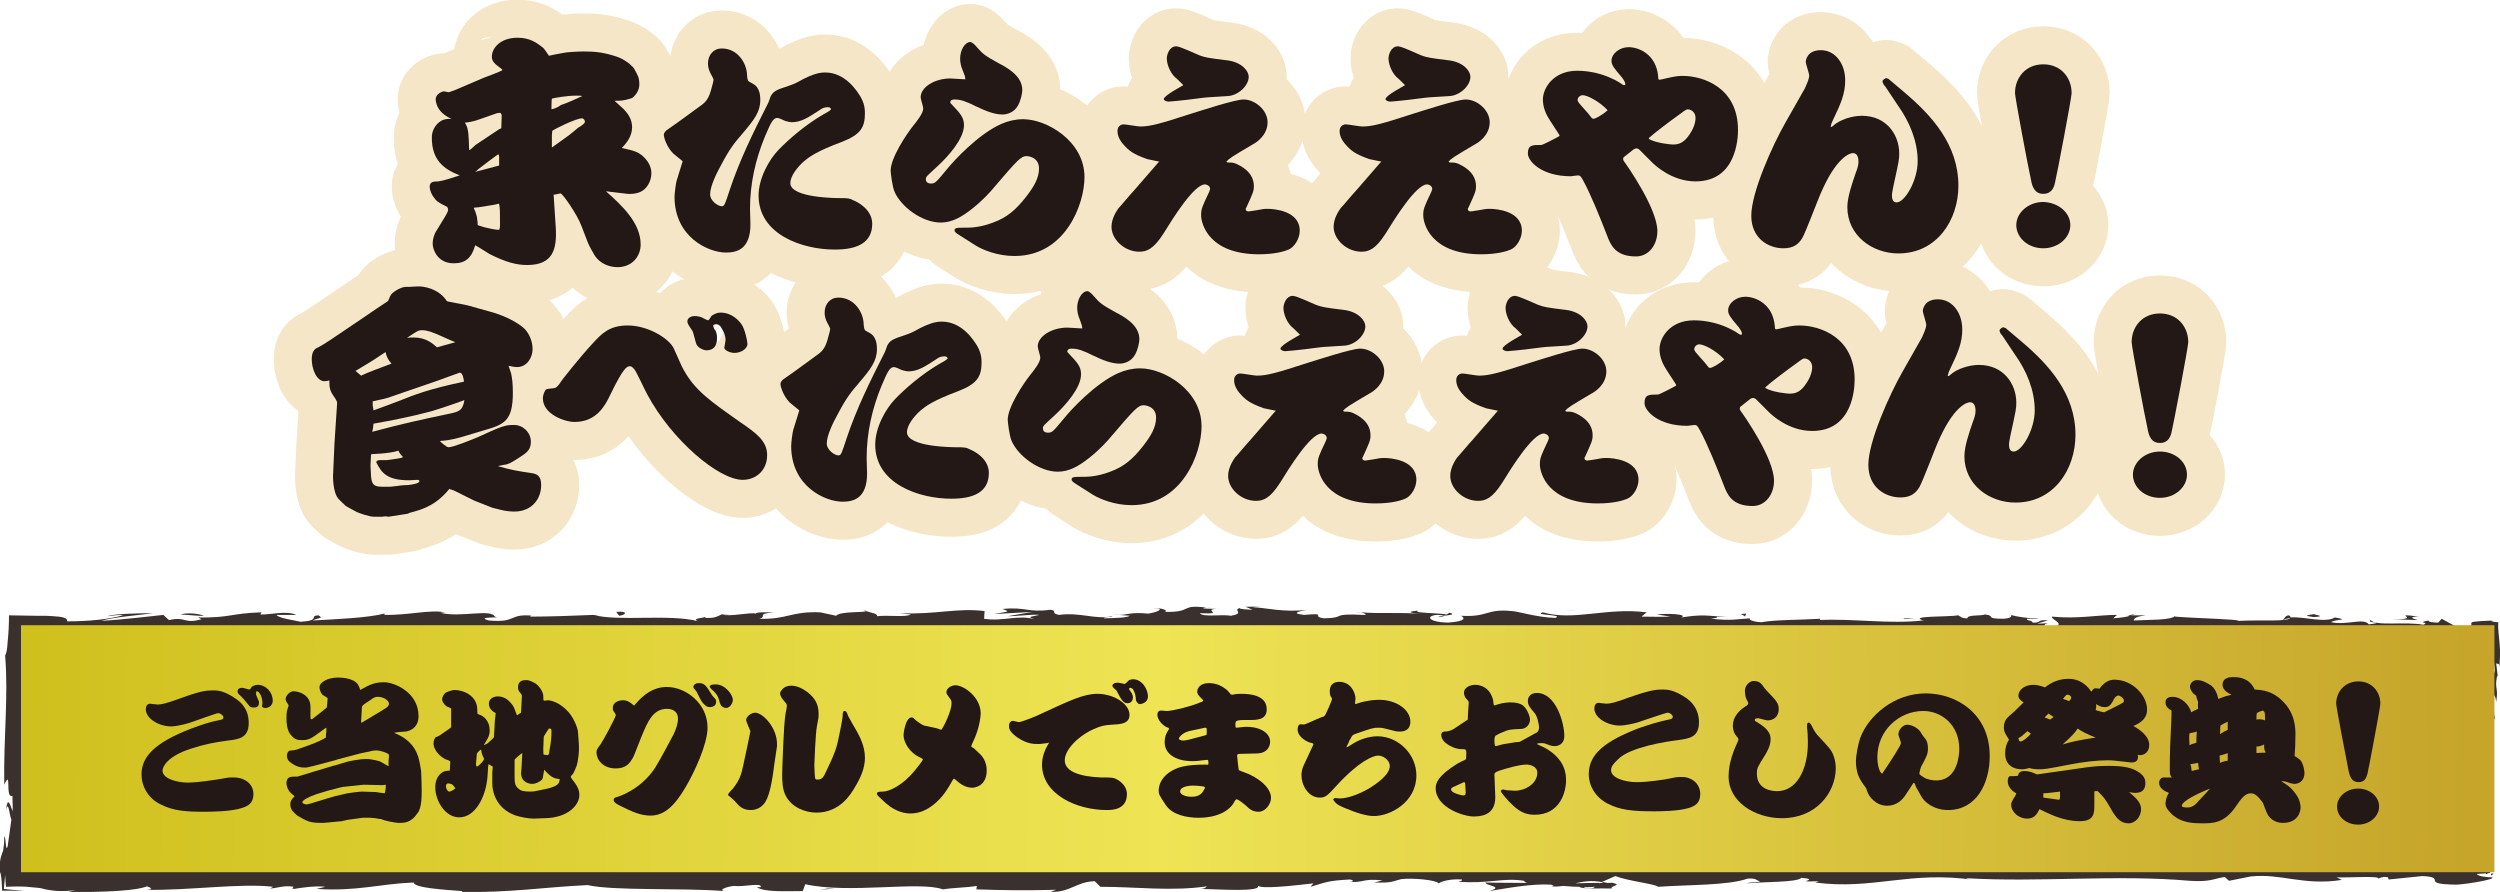 <?xml version="1.0" encoding="utf-8"?>
<!-- Generator: Adobe Illustrator 23.0.4, SVG Export Plug-In . SVG Version: 6.00 Build 0)  -->
<svg version="1.1" id="レイヤー_1" xmlns="http://www.w3.org/2000/svg" xmlns:xlink="http://www.w3.org/1999/xlink" x="0px"
	 y="0px" width="583px" height="208px" viewBox="0 0 583 208" style="enable-background:new 0 0 583 208;" xml:space="preserve">
<style type="text/css">
	.st0{fill:none;stroke:#F4E6C7;stroke-width:17.738;stroke-linecap:round;stroke-linejoin:round;}
	.st1{fill:#231815;}
	.st2{fill:#3A302E;}
	.st3{fill:url(#SVGID_1_);}
</style>
<g>
	<g>
		<g>
			<path class="st0" d="M112.9,18.1c0.1,0,4-1.5,4.2-1.7c0.1-0.1,0.1-0.1-0.1-0.3c-1.6-1.2-2.3-1.7-2.3-2.9c0-2,2-4.4,6-4.4
				c2.9,0,4.5,1.2,5.9,2.3c0.3,0.3,0.5,0.5,1.4,1.9c0.3-0.1,3-0.6,3.6-0.7c0.2-0.1,3.1-0.3,4.4-0.3c2.9,0,4.7,0.2,7.8,1.2
				c1.3,0.5,1.5,0.6,2.9,1.6c0.2,0.2,1,0.9,1.1,1.1c0.1,0.1,0.9,1.6,1,1.9c0.2,0.5,0.3,1.3,0.3,1.9c0,1.6-1.2,2.9-1.8,3.2
				c-1.9,0.6-2.5,0.6-4,0.6c0.3,0.3,1.9,1.7,2.2,2c1.1,1.2,1.9,2.4,1.9,4.2c0,1.9-1.1,3.5-2.4,4.8c3.1,0.7,3.7,0.9,4.9,1.9
				c1.2,1.1,2,2.4,2,4c0,2-1.2,4.1-3.3,4.6c-0.2,0.1-1.6,0.3-2.3,0.2l-5-0.6c3.6,3.2,8.1,7.3,8.1,12.4c0,2.8-2,5.3-5.4,5.3
				c-1.7,0-4-0.7-5.3-2.7c-0.3-0.5-1.3-2.2-1.6-3l-1.5-3.9c-1-2.7-4.4-7.6-4.9-7.6c-0.2,0-1.2,0.3-1.6,0.3l0.5,7.6
				c0.3,5.1-0.6,8.8-6.7,8.8c-2.3,0-4.9-0.6-8.8-2.6c-0.5-0.3-2.8-1.8-3.3-2c-0.8,2.9-2.2,4.2-5,4.2c-3.9,0-4.9-3.4-4.9-4.5
				c0-1.5,0.5-2.4,0.7-2.8l2.2-3.6c0.1-0.2,0.7-1.1,0.7-1.6c0-0.3-0.2-0.7-0.3-0.7c-2-1-2.4-1.2-3.2-2.4c-0.2-0.3-0.8-1.3-0.8-2.3
				c0-1.1,0.9-1.2,2-1.2c1-0.1,3.2-0.8,5-1.4c-3.8-1.5-6.5-3.6-6.5-8.8c0-2.5,1.8-3.7,2-3.8c0.8-0.6,2-0.6,2.6-0.6
				c-3.6-1.5-3.7-4.2-3.7-4.6c0-1.1,1.4-1.8,2-1.8c0.1,0,0.8,0.2,1,0.2c0.2,0,1.2-0.4,1.5-0.5L112.9,18.1z M109.8,34.8l1.1-1
				l5.4-3.6l0.6-0.3c0-0.5,0.1-2.6,0.1-3.1c-0.1-0.2-0.2-0.5-0.5-0.5c-0.2,0-0.3,0.1-0.6,0.1l-4.6,1.6c-0.5,0.2-2.2,0.6-2.9,0.6
				c0.2,0.3,0.6,1,0.7,1.8c0.2,0.7,0.3,4,0.3,4.6L109.8,34.8z M116.3,53.6c0.3,0,0.3-0.9,0.3-1.4c0-1.4,0-3.4-0.1-4
				c-0.1-0.7-0.1-0.7-0.2-0.7c-0.2,0-0.7,0.2-0.8,0.2c-1.2,0.2-4,0.7-4.6,0.7c-0.1,0-0.4,0-0.4,0.1c0,0.1,0.2,0.6,0.3,0.7
				c0.2,0.5,0.3,1.1,0.4,1.3c0.2,1.4,0.2,1.6,0.2,2C113.9,53.4,116,53.6,116.3,53.6z M111.5,39.9l4.9-1.3v-2.1
				c-0.1-0.5-0.1-0.5-0.2-0.5c-0.2,0-3.9,2.9-4.6,3.4c-0.2,0.2-0.5,0.5-0.8,0.7L111.5,39.9z M130.8,24.5c1.5-0.5,4.2-1.7,5-2.1
				c-0.2-0.1-1.1-0.1-1.4-0.1c-2.1,0-5,0.5-5.7,0.7c-0.1,0.4-0.1,2.1-0.1,2.5C129.5,25.3,130.3,24.9,130.8,24.5z M132.6,31.6
				c1.8-1.4,1.9-1.6,2.2-1.8c0.7-0.4,1.6-1,1.6-1.4c0-0.4-0.3-0.8-0.7-0.8c-1.4,0-6.4,2.5-6.9,2.9c0,0.2-0.1,0.7-0.1,1.1v2.8
				L132.6,31.6z"/>
			<path class="st0" d="M159.2,37.6c-0.3-0.3-1.9-1.5-2.2-1.8c-1.5-1.5-2.2-3.7-2.2-4.4c0-0.4,0.4-0.8,0.6-1
				c3.5-2.4,3.9-2.8,8.2-5.9c1.1-0.8,1.8-1.7,2.4-4.2c0.2-0.6,0.4-1.5,0.4-1.7c0-0.3-0.8-1.6-0.9-1.9c-0.3-0.7-0.4-1.4-0.4-1.9
				c0-2,1.3-3.5,3.2-3.5c3.9,0,5.9,3.7,5.9,6.2c0.1,1.2,0.2,1.4,0.6,1.6c1.1,0.6,1.6,0.8,2.1,1.9c0.3,0.6,0.4,1.5,0.4,2.3
				c0,2.8-1.4,4.6-4.2,7.9c-1.7,2-2.8,3.2-5,7.4c-0.9,1.6-2.5,4.8-2.5,6.7c0,1.6,1.9,2.8,2.7,2.8c0.7,0,0.8-0.6,1.9-3.9
				c2.3-6.9,5.5-13.4,8.8-19.9c0.2-0.3,0.6-1.5,0.7-1.8c0.6-1.1,1.1-1.5,4-2.4c1.7-0.6,1.7-0.6,3.7-1.7c1.6-0.8,3.3-1.5,5-1.5
				c4.8,0,7.5,4.4,8.3,5.7c0.5,0.9,1,2,1,3.8c0,3.3-1,5-5.4,6.7c-5.9,2.2-7.6,3.5-8.8,4.5c-1.6,1.4-3.2,3.5-3.2,5.1
				c0,3.5,11,3.5,11.6,3.5c1.7,0,2.2,0,3.3,0.6c0.5,0.2,4.2,1.9,4.2,5.4c0,4.6-3.8,6-8.7,6c-7.8,0-17.8-3.6-17.8-12.6
				c0-4.1,2.5-8.4,4.6-10.6c2.3-2.4,6.2-5.8,10.3-8.2c1.4-0.8,1.5-0.8,2-1.3c-0.1-0.3-0.2-0.5-0.8-0.5c-0.8,0-1.4,0.3-1.9,0.7
				c-2.5,1.6-4.2,2.8-6.4,2.8c-0.6,0-1.2-0.2-1.6-0.3c-0.4-0.2-1.5-0.7-1.8-0.7c-1,0-1.5,1-2.9,4.3c-2.2,5.3-3.5,11-3.5,16.9
				c0,0.6,0.1,3.1,0.1,3.6c0,5.7-3,6.6-5.7,6.6c-4.1,0-12-3.6-12-13c0-0.7,0.3-3.2,0.5-3.8L159.2,37.6z"/>
			<path class="st0" d="M224.5,16.4c-0.4-0.9-0.6-1.9-0.6-2.7c0-2,1.1-3.9,2.4-3.9c0.4,0,1.2,0.8,1.6,1.3c1.2,1.4,1.8,1.9,4.9,3.6
				c1.9,1,5.6,2.9,5.6,6.3c0,0.7-0.3,2.3-1,3.6c-1,1.8-2.8,2.1-3.6,2.1c-1.9,0-3.9-0.8-6.2-1.9c-2.4-1.2-3.6-1.6-5-1.6
				c-0.2,0-1,0-1,0.7c0,0.1,0.1,0.2,0.2,0.3c2.2,2.3,3,3.2,3,5c0,3.1-3.5,7.1-6.2,9.6c-2.4,2.2-2.7,2.4-2.7,3c0,0.5,0.3,1,1.2,1
				c1,0,1.2-0.3,3.7-3.3c1.6-2,7.3-8.2,12.7-10.6c1.6-0.7,3.3-1.1,5.1-1.1c5.5,0,14.3,5.1,14.3,13.5c0,6.4-4.5,18.4-16.3,18.4
				c-4.1,0-7.5-1.5-9-2.4c-3.1-2-3.5-2.2-4.4-2.8c-0.2-0.2-0.6-0.4-0.6-0.8c0-0.5,0.5-0.6,1.7-0.6c1.6,0,3.9,0.1,7.3-1.2
				c3.3-1.2,5.3-3,7.6-5.9c1.8-2.3,3.1-4.4,3.1-6.7c0-2.8-2.8-2.9-2.9-2.9c-1.3,0-2.2,1-7.5,7.2c-0.9,1.1-2.7,3.1-5.1,5
				c-2.5,2-4.8,3.3-7.4,3.3c-4.4,0-9.3-3.7-10.8-7.2c-0.5-1.1-0.9-4.4-0.9-4.9c0-3,3.7-8.5,5.2-10.4c0.9-1.1,2.4-3,2.4-4.1
				c0-0.4-0.6-2.2-0.6-2.6c0-2.4,3.3-4.4,6.9-4.4c0.6,0,3,0.2,3.5,0.2C225.1,17.8,225,17.7,224.5,16.4z"/>
			<path class="st0" d="M270.4,37.7c-0.5-0.1-2.5-0.5-2.9-0.6c-3.3-1.2-4.2-1.9-5.6-3.5c-1.3-1.5-1.3-2.7-1.3-3.1
				c0-1.1,0.9-1.5,1.4-1.5c0.6,0,3.3,0.5,3.9,0.5c2.4,0,4.8-0.7,11.6-2.9c2.6-0.8,10.5-3.4,12.5-3.4c2.7,0,5.6,2.5,5.6,5.3
				c0,3.1-2.7,4.8-3.5,5.2c-4.9,2.9-5.4,3.2-6.1,4c0.2,0.2,0.2,0.2,0.5,0.2c0.8,0,1,0,1.8,0.3c0.8,0.4,4.1,1.8,4.1,5.2
				c0,1.2-0.2,1.6-1.8,5.1c-0.1,0-0.1,0.2-0.1,0.3c0,0.3,0.3,0.5,0.6,0.5c0.5,0,1.8-0.3,2.1-0.3c1-0.2,1.5-0.3,2.4-0.3
				c1.4,0,7.5,0.4,7.5,5.1c0,1.8-1.2,3.8-2.6,4.4c-0.9,0.4-3.2,1.1-6.9,1.1c-11.7,0-13.5-7.1-13.5-9.1c0-1.5,0.2-1.9,1.9-5.5
				c0.1-0.3,0.2-0.6,0.2-0.6c0-0.9-1-1.1-1.2-1.1c-2.6,0-7.6,8.1-9.7,11.5c-2.3,3.6-3.9,4.2-5.6,4.2c-3.5,0-6.5-2.9-6.5-5.8
				c0-2,1.2-3.7,1.6-4.3c0.5-0.5,2.9-3.4,3.5-4l5.9-6.8L270.4,37.7z M275.9,19.8c-0.3-0.3-1.8-1.8-1.9-1.8c-1.3-1.3-1.9-3.2-1.9-4.4
				c0-0.7,0.5-2.8,2.2-2.8c0.9,0,4.6,1.8,5.4,2.1c1.4,0.5,1.8,0.6,6.7,1.2c3.3,0.5,4.8,2.5,4.8,3.8c0,2-2.3,4.3-4.8,4.5l-4.8,0.3
				l-1,0.1l-4,0.5c-1,0.1-3.6,0.4-4.1,0.4c-0.3,0-1.1-0.2-1.1-0.6c0-0.8,4.2-3,4.5-3.2V19.8z"/>
			<path class="st0" d="M322.2,37.7c-0.5-0.1-2.5-0.5-2.9-0.6c-3.3-1.2-4.2-1.9-5.6-3.5c-1.3-1.5-1.3-2.7-1.3-3.1
				c0-1.1,0.9-1.5,1.4-1.5c0.6,0,3.3,0.5,3.9,0.5c2.4,0,4.8-0.7,11.6-2.9c2.6-0.8,10.5-3.4,12.5-3.4c2.7,0,5.6,2.5,5.6,5.3
				c0,3.1-2.7,4.8-3.5,5.2c-4.9,2.9-5.4,3.2-6.1,4c0.2,0.2,0.2,0.2,0.5,0.2c0.8,0,1,0,1.8,0.3c0.8,0.4,4.1,1.8,4.1,5.2
				c0,1.2-0.2,1.6-1.8,5.1c-0.1,0-0.1,0.2-0.1,0.3c0,0.3,0.3,0.5,0.6,0.5c0.5,0,1.8-0.3,2.1-0.3c1-0.2,1.5-0.3,2.4-0.3
				c1.4,0,7.5,0.4,7.5,5.1c0,1.8-1.2,3.8-2.6,4.4c-0.9,0.4-3.2,1.1-6.9,1.1c-11.7,0-13.5-7.1-13.5-9.1c0-1.5,0.2-1.9,1.9-5.5
				c0.1-0.3,0.2-0.6,0.2-0.6c0-0.9-1-1.1-1.2-1.1c-2.6,0-7.6,8.1-9.7,11.5c-2.3,3.6-3.9,4.2-5.6,4.2c-3.5,0-6.5-2.9-6.5-5.8
				c0-2,1.2-3.7,1.6-4.3c0.5-0.5,2.9-3.4,3.5-4l5.9-6.8L322.2,37.7z M327.6,19.8c-0.3-0.3-1.8-1.8-1.9-1.8c-1.3-1.3-1.9-3.2-1.9-4.4
				c0-0.7,0.5-2.8,2.2-2.8c0.9,0,4.6,1.8,5.4,2.1c1.4,0.5,1.8,0.6,6.7,1.2c3.3,0.5,4.8,2.5,4.8,3.8c0,2-2.3,4.3-4.8,4.5l-4.8,0.3
				l-1,0.1l-4,0.5c-1,0.1-3.6,0.4-4.1,0.4c-0.3,0-1.1-0.2-1.1-0.6c0-0.8,4.2-3,4.5-3.2V19.8z"/>
			<path class="st0" d="M363.6,31.4l-2.2-3.4c-0.8-1.2-1.6-2.9-1.6-4.8c0-2.6,2.4-6.7,8-6.7c6.2,0,10.4,3.1,10.4,3.1
				c0.4,0.3,0.5,0.3,0.8,0.2c0.2-0.5-0.7-1.7-0.9-1.9c-1.6-1.9-2.3-2.7-2.3-3.7c0-1.7,1.9-3.2,4-3.2c2.3,0,6.5,1.6,6.9,7
				c0,0.3,0,0.6,0.3,0.6c0.1,0,1.1-0.2,1.4-0.3c1.1-0.2,2.2-0.6,4-0.6c4.9,0,12.9,2.8,12.9,12.6c0,1.8-0.3,12-9.9,12
				c-5.6,0-9.6-3.9-10.1-4.4l-3-3c-0.2-0.2-0.5-0.3-0.7-0.3c-0.2,0-0.4,0.1-0.6,0.2c-0.7,0.5-1.7,1.4-2.4,1.9
				c-0.2,0.5,0,0.7,0.1,0.9c0.6,0.8,7.8,11,7.8,16.3c0,3.2-2,5.9-5,5.9c-4.8,0-5.9-2.7-6.7-4.8c-1.7-4.4-3.9-9.8-5.6-12.9
				c-0.5-0.9-0.7-1.2-1.2-1.2c-0.2,0-1.6,0.2-1.7,0.2c-6.8,0-10-3.5-10-5.3c0-2,1-2,3.2-2c0.2,0,3.2-1.5,4.2-2.1L363.6,31.4z
				 M369.1,22.2c-0.7,0-1.2,0.6-1.2,1.1c0,0.3,0.1,0.5,0.9,1.4c1.6,1.8,1.8,2,2.3,2.7c0.1,0.1,0.2,0.3,0.5,0.3c0.4,0,2-0.8,3.3-2
				C372.7,23.4,370,22.2,369.1,22.2z M384.5,32.4c1.7,1,5.2,1.3,5.6,1.3c1.1,0,2.3-0.2,3.5-1.8c1.4-1.8,1.8-3.4,1.8-4.4
				c0-1.3-1-2-1.8-2c-0.3,0-0.5,0.1-1.7,1c-2.5,1.8-6,4.4-7.4,5.7V32.4z"/>
			<path class="st0" d="M439.6,20.1c-0.1,0-0.6-0.7-0.6-1.1s0.5-0.6,0.8-0.8l0.6,0.2l3.9,3.3c6.1,5.2,12.4,12,12.4,21.6
				c0,8-5,15.8-14,15.8c-6.1,0-11.9-4.2-11.9-10.8c0-2.3,1.1-5.5,2-8.1c0.3-0.8,0.6-1.6,0.6-2.5c0-0.8-0.2-2-1.3-2
				c-0.7,0-3.9,0.9-7.6,9.6c-0.7,1.6-3.4,8.8-4.2,10.2c-0.8,1.3-1.9,2.4-4.4,2.4c-3.5,0-7.5-2.3-7.5-7.6c0-5.5,5-16.5,7.9-21.6
				c0.6-1.1,4.5-7.9,4.6-8.1c0.3-0.7,1-2.1,1-3c0-0.5-0.8-2.7-0.8-3.2c0-0.3,0.3-2.7,3.5-2.7c3.5,0,5.7,3.3,5.7,7
				c0,3.2-1,5.4-2.9,9.4c-0.3,0.6-0.4,1-0.5,1.5c0.2,0,0.3,0,0.5-0.2c1.6-1.5,4.5-2.4,6.8-2.4c5.7,0,8.7,4.4,8.7,8.8
				c0,1.3,0,1.4-1.4,7.8c-0.1,0.6-0.3,1.4-0.3,2c0,0.8,0.2,1.6,1.1,1.6c1.9,0,4.9-5.1,4.9-9.6c0-4.7-1.9-9.2-4.6-13L439.6,20.1z"/>
			<path class="st0" d="M483.1,21.7c0,1.1-3.6,20-3.9,21c-0.2,0.9-0.7,2.5-2.7,2.5s-2.6-1.6-2.9-3.4c-0.6-2.6-3.7-19.1-3.7-20.1
				c0-3.6,2.5-6.7,6.6-6.7C480.6,15,483.1,18.1,483.1,21.7z M482.8,52.5c0,2.9-2.8,5.4-6.3,5.4c-3.6,0-6.3-2.5-6.3-5.4
				c0-2.9,2.8-5.4,6.3-5.4C479.9,47.2,482.8,49.5,482.8,52.5z"/>
		</g>
		<g>
			<path class="st0" d="M116.1,108.7c3.1,0.9,4.9,1.2,7.7,1.6c1.3,0.2,2.4,0.5,2.4,2.8c0,3.3-2.2,6.2-6.3,6.2c-0.6,0-2-0.1-3.1-0.4
				l-2-0.5l-4.3-1.7l-4.6-2.3l-0.9-0.3l-0.2-0.1c-1.9,2.3-4.1,4.2-8.2,5.3l-1.1,0.3l-0.4,0.2l-4.5,0.7l-0.8-0.1
				c-0.1,0-0.1,0-0.6,0.1h-2c-1.1,0-3.7-0.9-4.2-1.2l-2-1.1c-0.6-0.3-0.7-0.6-1.2-1l-0.8-0.8c-1.4-1.4-1.4-5.5-1.3-6.2l0.3-6.8
				l0.6-9.1c0.1-0.6-0.1-0.9-0.7-1.8c-1-1.4-1.1-2.1-1.1-3.8c-0.3,0.1-0.7,0.2-1.1,0.2c-2,0-3-3.1-3-5.1c0-2,0.8-2.5,1.5-2.8
				c1.5-0.8,1.7-1,3.1-1.9l8-5.4c2.5-1.7,2.9-2,5.2-3.5c0.3-0.8,0.6-1.3,0.7-1.5c0.6-0.8,2.5-1.8,3.4-1.8h0.8l1.9-0.1
				c1.5-0.1,5,0.5,6.9,3.4l0.2,0.1l4.6,0.9l5,1.4c2.7,0.7,5.8,2,7.9,3.7c1.4,1.1,2.3,3.2,2.3,5.1c0,2.1-1.4,4.2-3.6,4.2
				c-0.6,0-1.1-0.1-2-0.3c0.1,0.3,0.5,1.5,0.6,1.8c0.2,1,0.4,2.1,0.4,4.5c0,6.6-2,7.4-6.9,8.8l-5,1.5c-2.3,0.7-4.3,0.9-4.8,0.9
				c-0.1,0-0.2,0.1-0.3,0.1c0.1,0.1,1.5,1.4,2,1.4c1.1,0,5.5-1.8,6.7-2.3c5.9-2.7,6.5-2.9,8.6-2.9c2,0,3.9,1.7,3.9,3.9
				c0,2-1,2.6-3,3.9c-1.6,1-2.2,1.4-3.3,1.5L116.1,108.7z M84.2,87.6c2.2-1,3.9-1.6,7.1-2.8c-0.7-0.8-1.1-1.4-1.4-2.7
				c-3.4,2.3-4.5,2.9-7,4.4C83.3,86.8,83.7,87.2,84.2,87.6z M87.7,107.8c0.1-0.2,0.2-0.5,0.9-0.5h1.6l1.5-0.2
				c1.1-0.2,1.7-0.2,2.3-0.5c-0.6-0.6-0.8-0.9-1.1-1.5c-2.1,0.7-6.2,0.8-6.3,0.8c-0.1,0.3-0.1,0.3-0.1,0.7l-0.1,1.9l0.1,2
				c0.1,1.8,0.2,3,2.4,3h2.2l1.8-0.2c0.3-0.1,2-0.2,2.4-0.2c0.7-0.1,2.5-0.3,2.5-0.9c0-0.2-0.2-0.3-0.4-0.3c-0.3,0-1.8,0.1-2,0.1
				c-5.1,0-6.4-1.7-7.6-4.1V107.8z M104.7,96.5c2.3-0.5,3.2-0.7,3.6-3.2c-1.2,0.5-6.6,2.3-7.7,2.6c-4.4,1.2-9,2.1-13.5,2.9
				c-0.1,1.2-0.2,1.5-0.3,1.9C93.9,98.8,98,97.9,104.7,96.5z M87.1,95.7c2-0.7,4.1-1.5,6.2-2.3c3.2-1.3,6.8-2.7,14.9-4.4
				c-0.1-0.8-0.3-2.1-1-2.1c-0.1,0-5.4,2-6.1,2.2c-2.7,0.9-6.9,2.4-9.6,3.3c-1.2,0.5-2.4,0.7-4.6,1.2C86.9,94.5,86.9,94.7,87.1,95.7
				z M105.2,79.4l-2.7-1.2c-1.6-0.7-2.9-1.2-4-1.2c-1,0-1.2,0.2-3.6,1.8c0.6-0.1,1.1-0.1,1.6-0.1c2.9,0,4.5,1.5,5.4,2.3l4.3-1.2
				L105.2,79.4z"/>
			<path class="st0" d="M126.6,92.9c0-0.9,0.5-2,0.8-2.1c0.3-0.2,1.9-0.2,2.2-0.4c0.6-0.4,1.1-1.2,1.2-1.4c0.1-0.2,4.5-5.8,7.4-8.9
				c2.1-2.3,3.9-4.2,8.2-4.2c4.6,0,9.5,2.9,10.7,5.3c0.4,0.8,1.9,4.4,2.3,5c2.7,4.9,6.2,7.3,13.3,12.3c3.5,2.4,6.2,4.3,6.2,7.6
				c0,3.7-2.7,5.8-5.7,5.8c-5.6,0-16.6-9.3-22.3-20c-0.5-0.9-2.4-5-2.9-5.7c-0.5-0.6-0.8-0.8-1.1-0.8c-0.7,0-1.5,0.3-4.6,6.7
				c-1.1,2.3-3.1,6.3-8.3,6.3C131.7,98.4,126.6,96.6,126.6,92.9z M167,75.6c-0.3,0-0.7,0.1-0.7,0.4c0,0.2,0.4,1,0.6,1.2
				c0.3,0.6,0.3,1.3,0.3,1.7c0,1.8-0.8,2.8-2.5,2.8c-0.4,0-2.1-0.5-2.4-1.7c-0.3-1-0.7-2.7-0.8-2.8c-1.1-1.6-1.2-1.8-1.2-2.3
				c0-0.8,1-1.2,1.6-1.2c0.8,0,1.7,0.2,2.1,0.5c0.1,0,0.9,0.5,1.1,0.5c0.2,0,0.6-0.6,0.8-1c0.2-0.2,1.1-0.8,2.1-0.8
				c2.8,0,4.4,2,4.9,2.7c0.8,1.1,1.4,3.9,1.4,4.6c0,1.2-1.6,2.1-3,2.1c-1.2,0-2.4-0.7-2.4-1.2c0-0.1,0.3-1.5,0.3-1.8
				c0-1.5-0.9-2.7-1.2-3.2C167.7,75.8,167.4,75.6,167,75.6z"/>
			<path class="st0" d="M186.4,95.7c-0.3-0.3-1.9-1.5-2.2-1.8c-1.5-1.5-2.2-3.7-2.2-4.4c0-0.4,0.4-0.8,0.6-1
				c3.5-2.4,3.9-2.8,8.2-5.9c1.1-0.8,1.8-1.7,2.4-4.2c0.2-0.6,0.4-1.5,0.4-1.7c0-0.3-0.8-1.6-0.9-1.9c-0.3-0.7-0.4-1.4-0.4-1.9
				c0-2,1.3-3.5,3.2-3.5c3.9,0,5.9,3.7,5.9,6.2c0.1,1.2,0.2,1.4,0.6,1.6c1.1,0.6,1.6,0.8,2.1,1.9c0.3,0.6,0.4,1.5,0.4,2.3
				c0,2.8-1.4,4.6-4.2,7.9c-1.7,2-2.8,3.2-5,7.4c-0.9,1.6-2.5,4.8-2.5,6.7c0,1.6,1.9,2.8,2.7,2.8c0.7,0,0.8-0.6,1.9-3.9
				c2.3-6.9,5.5-13.4,8.8-19.9c0.2-0.3,0.6-1.5,0.7-1.8c0.6-1.1,1.1-1.5,4-2.4c1.7-0.6,1.7-0.6,3.7-1.7c1.6-0.8,3.3-1.5,5-1.5
				c4.8,0,7.5,4.4,8.3,5.7c0.5,0.9,1,2,1,3.8c0,3.3-1,5-5.4,6.7c-5.9,2.2-7.6,3.5-8.8,4.5c-1.6,1.4-3.2,3.5-3.2,5.1
				c0,3.5,11,3.5,11.6,3.5c1.7,0,2.2,0,3.3,0.6c0.5,0.2,4.2,1.9,4.2,5.4c0,4.6-3.8,6-8.7,6c-7.8,0-17.8-3.6-17.8-12.6
				c0-4.1,2.5-8.4,4.6-10.6c2.3-2.4,6.2-5.8,10.3-8.2c1.4-0.8,1.5-0.8,2-1.3c-0.1-0.3-0.2-0.5-0.8-0.5c-0.8,0-1.4,0.3-1.9,0.7
				c-2.5,1.6-4.2,2.8-6.4,2.8c-0.6,0-1.2-0.2-1.6-0.3c-0.4-0.2-1.5-0.7-1.8-0.7c-1,0-1.5,1-2.9,4.3c-2.2,5.3-3.5,11-3.5,16.9
				c0,0.6,0.1,3.1,0.1,3.6c0,5.7-3,6.6-5.7,6.6c-4.1,0-12-3.6-12-13c0-0.7,0.3-3.2,0.5-3.8L186.4,95.7z"/>
			<path class="st0" d="M251.8,74.5c-0.4-0.9-0.6-1.9-0.6-2.7c0-2,1.1-3.9,2.4-3.9c0.4,0,1.2,0.8,1.6,1.3c1.2,1.4,1.8,1.9,4.9,3.6
				c1.9,1,5.6,2.9,5.6,6.3c0,0.7-0.3,2.3-1,3.6c-1,1.8-2.8,2.1-3.6,2.1c-1.9,0-3.9-0.8-6.2-1.9c-2.4-1.2-3.6-1.6-5-1.6
				c-0.2,0-1,0-1,0.7c0,0.1,0.1,0.2,0.2,0.3c2.2,2.3,3,3.2,3,5c0,3.1-3.5,7.1-6.2,9.6c-2.4,2.2-2.7,2.4-2.7,3c0,0.5,0.3,1,1.2,1
				c1,0,1.2-0.3,3.7-3.3c1.6-2,7.3-8.2,12.7-10.6c1.6-0.7,3.3-1.1,5.1-1.1c5.5,0,14.3,5.1,14.3,13.5c0,6.4-4.5,18.4-16.3,18.4
				c-4.1,0-7.5-1.5-9-2.4c-3.1-2-3.5-2.2-4.4-2.8c-0.2-0.2-0.6-0.4-0.6-0.8c0-0.5,0.5-0.6,1.7-0.6c1.6,0,3.9,0.1,7.3-1.2
				c3.3-1.2,5.3-3,7.6-5.9c1.8-2.3,3.1-4.4,3.1-6.7c0-2.8-2.8-2.9-2.9-2.9c-1.3,0-2.2,1-7.5,7.2c-0.9,1.1-2.7,3.1-5.1,5
				c-2.5,2-4.8,3.3-7.4,3.3c-4.4,0-9.3-3.7-10.8-7.2c-0.5-1.1-0.9-4.4-0.9-4.9c0-3,3.7-8.5,5.2-10.4c0.9-1.1,2.4-3,2.4-4.1
				c0-0.4-0.6-2.2-0.6-2.6c0-2.4,3.3-4.4,6.9-4.4c0.6,0,3,0.2,3.5,0.2C252.3,75.9,252.3,75.8,251.8,74.5z"/>
			<path class="st0" d="M297.6,95.8c-0.5-0.1-2.5-0.5-2.9-0.6c-3.3-1.2-4.2-1.9-5.6-3.5c-1.3-1.5-1.3-2.7-1.3-3.1
				c0-1.1,0.9-1.5,1.4-1.5c0.6,0,3.3,0.5,3.9,0.5c2.4,0,4.8-0.7,11.6-2.9c2.6-0.8,10.5-3.4,12.5-3.4c2.7,0,5.6,2.5,5.6,5.3
				c0,3.1-2.7,4.8-3.5,5.2c-4.9,2.9-5.4,3.2-6.1,4c0.2,0.2,0.2,0.2,0.5,0.2c0.8,0,1,0,1.8,0.3c0.8,0.4,4.1,1.8,4.1,5.2
				c0,1.2-0.2,1.6-1.8,5.1c-0.1,0-0.1,0.2-0.1,0.3c0,0.3,0.3,0.5,0.6,0.5c0.5,0,1.8-0.3,2.1-0.3c1-0.2,1.5-0.3,2.4-0.3
				c1.4,0,7.5,0.4,7.5,5.1c0,1.8-1.2,3.8-2.6,4.4c-0.9,0.4-3.2,1.1-6.9,1.1c-11.7,0-13.5-7.1-13.5-9.1c0-1.5,0.2-1.9,1.9-5.5
				c0.1-0.3,0.2-0.6,0.2-0.6c0-0.9-1-1.1-1.2-1.1c-2.6,0-7.6,8.1-9.7,11.5c-2.3,3.6-3.9,4.2-5.6,4.2c-3.5,0-6.5-2.9-6.5-5.8
				c0-2,1.2-3.7,1.6-4.3c0.5-0.5,2.9-3.4,3.5-4l5.9-6.8L297.6,95.8z M303.1,78c-0.3-0.3-1.8-1.8-1.9-1.8c-1.3-1.3-1.9-3.2-1.9-4.4
				c0-0.7,0.5-2.8,2.2-2.8c0.9,0,4.6,1.8,5.4,2.1c1.4,0.5,1.8,0.6,6.7,1.2c3.3,0.5,4.8,2.5,4.8,3.8c0,2-2.3,4.3-4.8,4.5l-4.8,0.3
				l-1,0.1l-4,0.5c-1,0.1-3.6,0.4-4.1,0.4c-0.3,0-1.1-0.2-1.1-0.6c0-0.8,4.2-3,4.5-3.2V78z"/>
			<path class="st0" d="M349.4,95.8c-0.5-0.1-2.5-0.5-2.9-0.6c-3.3-1.2-4.2-1.9-5.6-3.5c-1.3-1.5-1.3-2.7-1.3-3.1
				c0-1.1,0.9-1.5,1.4-1.5c0.6,0,3.3,0.5,3.9,0.5c2.4,0,4.8-0.7,11.6-2.9c2.6-0.8,10.5-3.4,12.5-3.4c2.7,0,5.6,2.5,5.6,5.3
				c0,3.1-2.7,4.8-3.5,5.2c-4.9,2.9-5.4,3.2-6.1,4c0.2,0.2,0.2,0.2,0.5,0.2c0.8,0,1,0,1.8,0.3c0.8,0.4,4.1,1.8,4.1,5.2
				c0,1.2-0.2,1.6-1.8,5.1c-0.1,0-0.1,0.2-0.1,0.3c0,0.3,0.3,0.5,0.6,0.5c0.5,0,1.8-0.3,2.1-0.3c1-0.2,1.5-0.3,2.4-0.3
				c1.4,0,7.5,0.4,7.5,5.1c0,1.8-1.2,3.8-2.6,4.4c-0.9,0.4-3.2,1.1-6.9,1.1c-11.7,0-13.5-7.1-13.5-9.1c0-1.5,0.2-1.9,1.9-5.5
				c0.1-0.3,0.2-0.6,0.2-0.6c0-0.9-1-1.1-1.2-1.1c-2.6,0-7.6,8.1-9.7,11.5c-2.3,3.6-3.9,4.2-5.6,4.2c-3.5,0-6.5-2.9-6.5-5.8
				c0-2,1.2-3.7,1.6-4.3c0.5-0.5,2.9-3.4,3.5-4l5.9-6.8L349.4,95.8z M354.9,78c-0.3-0.3-1.8-1.8-1.9-1.8c-1.3-1.3-1.9-3.2-1.9-4.4
				c0-0.7,0.5-2.8,2.2-2.8c0.9,0,4.6,1.8,5.4,2.1c1.4,0.5,1.8,0.6,6.7,1.2c3.3,0.5,4.8,2.5,4.8,3.8c0,2-2.3,4.3-4.8,4.5l-4.8,0.3
				l-1,0.1l-4,0.5c-1,0.1-3.6,0.4-4.1,0.4c-0.3,0-1.1-0.2-1.1-0.6c0-0.8,4.2-3,4.5-3.2V78z"/>
			<path class="st0" d="M390.8,89.6l-2.2-3.4c-0.8-1.2-1.6-2.9-1.6-4.8c0-2.6,2.4-6.7,8-6.7c6.2,0,10.4,3.1,10.4,3.1
				c0.4,0.3,0.5,0.3,0.8,0.2c0.2-0.5-0.7-1.7-0.9-1.9c-1.6-1.9-2.3-2.7-2.3-3.7c0-1.7,1.9-3.2,4-3.2c2.3,0,6.5,1.6,6.9,7
				c0,0.3,0,0.6,0.3,0.6c0.1,0,1.1-0.2,1.4-0.3c1.1-0.2,2.2-0.6,4-0.6c4.9,0,12.9,2.8,12.9,12.6c0,1.8-0.3,12-9.9,12
				c-5.6,0-9.6-3.9-10.1-4.4l-3-3c-0.2-0.2-0.5-0.3-0.7-0.3c-0.2,0-0.4,0.1-0.6,0.2c-0.7,0.5-1.7,1.4-2.4,1.9
				c-0.2,0.5,0,0.7,0.1,0.9c0.6,0.8,7.8,11,7.8,16.3c0,3.2-2,5.9-5,5.9c-4.8,0-5.9-2.7-6.7-4.8c-1.7-4.4-3.9-9.8-5.6-12.9
				c-0.5-0.9-0.7-1.2-1.2-1.2c-0.2,0-1.6,0.2-1.7,0.2c-6.8,0-10-3.5-10-5.3c0-2,1-2,3.2-2c0.2,0,3.2-1.5,4.2-2.1L390.8,89.6z
				 M396.3,80.3c-0.7,0-1.2,0.6-1.2,1.1c0,0.3,0.1,0.5,0.9,1.4c1.6,1.8,1.8,2,2.3,2.7c0.1,0.1,0.2,0.3,0.5,0.3c0.4,0,2-0.8,3.3-2
				C399.9,81.5,397.2,80.3,396.3,80.3z M411.7,90.5c1.7,1,5.2,1.3,5.6,1.3c1.1,0,2.3-0.2,3.5-1.8c1.4-1.8,1.8-3.4,1.8-4.4
				c0-1.3-1-2-1.8-2c-0.3,0-0.5,0.1-1.7,1c-2.5,1.8-6,4.4-7.4,5.7V90.5z"/>
			<path class="st0" d="M466.9,78.2c-0.1,0-0.6-0.7-0.6-1.1c0-0.4,0.5-0.6,0.8-0.8l0.6,0.2l3.9,3.3c6.1,5.2,12.4,12,12.4,21.6
				c0,8-5,15.8-14,15.8c-6.1,0-11.9-4.2-11.9-10.8c0-2.3,1.1-5.5,2-8.1c0.3-0.8,0.6-1.6,0.6-2.5c0-0.8-0.2-2-1.3-2
				c-0.7,0-3.9,0.9-7.6,9.6c-0.7,1.6-3.4,8.8-4.2,10.2c-0.8,1.3-1.9,2.4-4.4,2.4c-3.5,0-7.5-2.3-7.5-7.6c0-5.5,5-16.5,7.9-21.6
				c0.6-1.1,4.5-7.9,4.6-8.1c0.3-0.7,1-2.1,1-3c0-0.5-0.8-2.7-0.8-3.2c0-0.3,0.3-2.7,3.5-2.7c3.5,0,5.7,3.3,5.7,7
				c0,3.2-1,5.4-2.9,9.4c-0.3,0.6-0.4,1-0.5,1.5c0.2,0,0.3,0,0.5-0.2c1.6-1.5,4.5-2.4,6.8-2.4c5.7,0,8.7,4.4,8.7,8.8
				c0,1.3,0,1.4-1.4,7.8c-0.1,0.6-0.3,1.4-0.3,2c0,0.8,0.2,1.6,1.1,1.6c1.9,0,4.9-5.1,4.9-9.6c0-4.7-1.9-9.2-4.6-13L466.9,78.2z"/>
			<path class="st0" d="M510.3,79.8c0,1.1-3.6,20-3.9,21c-0.2,0.9-0.7,2.5-2.7,2.5s-2.6-1.6-2.9-3.4c-0.6-2.6-3.7-19.1-3.7-20.1
				c0-3.6,2.5-6.7,6.6-6.7C507.8,73.1,510.3,76.2,510.3,79.8z M510,110.7c0,2.9-2.8,5.4-6.3,5.4c-3.6,0-6.3-2.5-6.3-5.4
				c0-2.9,2.8-5.4,6.3-5.4C507.1,105.3,510,107.6,510,110.7z"/>
		</g>
	</g>
	<g>
		<g>
			<path class="st1" d="M112.9,18.1c0.1,0,4-1.5,4.2-1.7c0.1-0.1,0.1-0.1-0.1-0.3c-1.6-1.2-2.3-1.7-2.3-2.9c0-2,2-4.4,6-4.4
				c2.9,0,4.5,1.2,5.9,2.3c0.3,0.3,0.5,0.5,1.4,1.9c0.3-0.1,3-0.6,3.6-0.7c0.2-0.1,3.1-0.3,4.4-0.3c2.9,0,4.7,0.2,7.8,1.2
				c1.3,0.5,1.5,0.6,2.9,1.6c0.2,0.2,1,0.9,1.1,1.1c0.1,0.1,0.9,1.6,1,1.9c0.2,0.5,0.3,1.3,0.3,1.9c0,1.6-1.2,2.9-1.8,3.2
				c-1.9,0.6-2.5,0.6-4,0.6c0.3,0.3,1.9,1.7,2.2,2c1.1,1.2,1.9,2.4,1.9,4.2c0,1.9-1.1,3.5-2.4,4.8c3.1,0.7,3.7,0.9,4.9,1.9
				c1.2,1.1,2,2.4,2,4c0,2-1.2,4.1-3.3,4.6c-0.2,0.1-1.6,0.3-2.3,0.2l-5-0.6c3.6,3.2,8.1,7.3,8.1,12.4c0,2.8-2,5.3-5.4,5.3
				c-1.7,0-4-0.7-5.3-2.7c-0.3-0.5-1.3-2.2-1.6-3l-1.5-3.9c-1-2.7-4.4-7.6-4.9-7.6c-0.2,0-1.2,0.3-1.6,0.3l0.5,7.6
				c0.3,5.1-0.6,8.8-6.7,8.8c-2.3,0-4.9-0.6-8.8-2.6c-0.5-0.3-2.8-1.8-3.3-2c-0.8,2.9-2.2,4.2-5,4.2c-3.9,0-4.9-3.4-4.9-4.5
				c0-1.5,0.5-2.4,0.7-2.8l2.2-3.6c0.1-0.2,0.7-1.1,0.7-1.6c0-0.3-0.2-0.7-0.3-0.7c-2-1-2.4-1.2-3.2-2.4c-0.2-0.3-0.8-1.3-0.8-2.3
				c0-1.1,0.9-1.2,2-1.2c1-0.1,3.2-0.8,5-1.4c-3.8-1.5-6.5-3.6-6.5-8.8c0-2.5,1.8-3.7,2-3.8c0.8-0.6,2-0.6,2.6-0.6
				c-3.6-1.5-3.7-4.2-3.7-4.6c0-1.1,1.4-1.8,2-1.8c0.1,0,0.8,0.2,1,0.2c0.2,0,1.2-0.4,1.5-0.5L112.9,18.1z M109.8,34.8l1.1-1
				l5.4-3.6l0.6-0.3c0-0.5,0.1-2.6,0.1-3.1c-0.1-0.2-0.2-0.5-0.5-0.5c-0.2,0-0.3,0.1-0.6,0.1l-4.6,1.6c-0.5,0.2-2.2,0.6-2.9,0.6
				c0.2,0.3,0.6,1,0.7,1.8c0.2,0.7,0.3,4,0.3,4.6L109.8,34.8z M116.3,53.6c0.3,0,0.3-0.9,0.3-1.4c0-1.4,0-3.4-0.1-4
				c-0.1-0.7-0.1-0.7-0.2-0.7c-0.2,0-0.7,0.2-0.8,0.2c-1.2,0.2-4,0.7-4.6,0.7c-0.1,0-0.4,0-0.4,0.1c0,0.1,0.2,0.6,0.3,0.7
				c0.2,0.5,0.3,1.1,0.4,1.3c0.2,1.4,0.2,1.6,0.2,2C113.9,53.4,116,53.6,116.3,53.6z M111.5,39.9l4.9-1.3v-2.1
				c-0.1-0.5-0.1-0.5-0.2-0.5c-0.2,0-3.9,2.9-4.6,3.4c-0.2,0.2-0.5,0.5-0.8,0.7L111.5,39.9z M130.8,24.5c1.5-0.5,4.2-1.7,5-2.1
				c-0.2-0.1-1.1-0.1-1.4-0.1c-2.1,0-5,0.5-5.7,0.7c-0.1,0.4-0.1,2.1-0.1,2.5C129.5,25.3,130.3,24.9,130.8,24.5z M132.6,31.6
				c1.8-1.4,1.9-1.6,2.2-1.8c0.7-0.4,1.6-1,1.6-1.4c0-0.4-0.3-0.8-0.7-0.8c-1.4,0-6.4,2.5-6.9,2.9c0,0.2-0.1,0.7-0.1,1.1v2.8
				L132.6,31.6z"/>
			<path class="st1" d="M159.2,37.6c-0.3-0.3-1.9-1.5-2.2-1.8c-1.5-1.5-2.2-3.7-2.2-4.4c0-0.4,0.4-0.8,0.6-1
				c3.5-2.4,3.9-2.8,8.2-5.9c1.1-0.8,1.8-1.7,2.4-4.2c0.2-0.6,0.4-1.5,0.4-1.7c0-0.3-0.8-1.6-0.9-1.9c-0.3-0.7-0.4-1.4-0.4-1.9
				c0-2,1.3-3.5,3.2-3.5c3.9,0,5.9,3.7,5.9,6.2c0.1,1.2,0.2,1.4,0.6,1.6c1.1,0.6,1.6,0.8,2.1,1.9c0.3,0.6,0.4,1.5,0.4,2.3
				c0,2.8-1.4,4.6-4.2,7.9c-1.7,2-2.8,3.2-5,7.4c-0.9,1.6-2.5,4.8-2.5,6.7c0,1.6,1.9,2.8,2.7,2.8c0.7,0,0.8-0.6,1.9-3.9
				c2.3-6.9,5.5-13.4,8.8-19.9c0.2-0.3,0.6-1.5,0.7-1.8c0.6-1.1,1.1-1.5,4-2.4c1.7-0.6,1.7-0.6,3.7-1.7c1.6-0.8,3.3-1.5,5-1.5
				c4.8,0,7.5,4.4,8.3,5.7c0.5,0.9,1,2,1,3.8c0,3.3-1,5-5.4,6.7c-5.9,2.2-7.6,3.5-8.8,4.5c-1.6,1.4-3.2,3.5-3.2,5.1
				c0,3.5,11,3.5,11.6,3.5c1.7,0,2.2,0,3.3,0.6c0.5,0.2,4.2,1.9,4.2,5.4c0,4.6-3.8,6-8.7,6c-7.8,0-17.8-3.6-17.8-12.6
				c0-4.1,2.5-8.4,4.6-10.6c2.3-2.4,6.2-5.8,10.3-8.2c1.4-0.8,1.5-0.8,2-1.3c-0.1-0.3-0.2-0.5-0.8-0.5c-0.8,0-1.4,0.3-1.9,0.7
				c-2.5,1.6-4.2,2.8-6.4,2.8c-0.6,0-1.2-0.2-1.6-0.3c-0.4-0.2-1.5-0.7-1.8-0.7c-1,0-1.5,1-2.9,4.3c-2.2,5.3-3.5,11-3.5,16.9
				c0,0.6,0.1,3.1,0.1,3.6c0,5.7-3,6.6-5.7,6.6c-4.1,0-12-3.6-12-13c0-0.7,0.3-3.2,0.5-3.8L159.2,37.6z"/>
			<path class="st1" d="M224.5,16.4c-0.4-0.9-0.6-1.9-0.6-2.7c0-2,1.1-3.9,2.4-3.9c0.4,0,1.2,0.8,1.6,1.3c1.2,1.4,1.8,1.9,4.9,3.6
				c1.9,1,5.6,2.9,5.6,6.3c0,0.7-0.3,2.3-1,3.6c-1,1.8-2.8,2.1-3.6,2.1c-1.9,0-3.9-0.8-6.2-1.9c-2.4-1.2-3.6-1.6-5-1.6
				c-0.2,0-1,0-1,0.7c0,0.1,0.1,0.2,0.2,0.3c2.2,2.3,3,3.2,3,5c0,3.1-3.5,7.1-6.2,9.6c-2.4,2.2-2.7,2.4-2.7,3c0,0.5,0.3,1,1.2,1
				c1,0,1.2-0.3,3.7-3.3c1.6-2,7.3-8.2,12.7-10.6c1.6-0.7,3.3-1.1,5.1-1.1c5.5,0,14.3,5.1,14.3,13.5c0,6.4-4.5,18.4-16.3,18.4
				c-4.1,0-7.5-1.5-9-2.4c-3.1-2-3.5-2.2-4.4-2.8c-0.2-0.2-0.6-0.4-0.6-0.8c0-0.5,0.5-0.6,1.7-0.6c1.6,0,3.9,0.1,7.3-1.2
				c3.3-1.2,5.3-3,7.6-5.9c1.8-2.3,3.1-4.4,3.1-6.7c0-2.8-2.8-2.9-2.9-2.9c-1.3,0-2.2,1-7.5,7.2c-0.9,1.1-2.7,3.1-5.1,5
				c-2.5,2-4.8,3.3-7.4,3.3c-4.4,0-9.3-3.7-10.8-7.2c-0.5-1.1-0.9-4.4-0.9-4.9c0-3,3.7-8.5,5.2-10.4c0.9-1.1,2.4-3,2.4-4.1
				c0-0.4-0.6-2.2-0.6-2.6c0-2.4,3.3-4.4,6.9-4.4c0.6,0,3,0.2,3.5,0.2C225.1,17.8,225,17.7,224.5,16.4z"/>
			<path class="st1" d="M270.4,37.7c-0.5-0.1-2.5-0.5-2.9-0.6c-3.3-1.2-4.2-1.9-5.6-3.5c-1.3-1.5-1.3-2.7-1.3-3.1
				c0-1.1,0.9-1.5,1.4-1.5c0.6,0,3.3,0.5,3.9,0.5c2.4,0,4.8-0.7,11.6-2.9c2.6-0.8,10.5-3.4,12.5-3.4c2.7,0,5.6,2.5,5.6,5.3
				c0,3.1-2.7,4.8-3.5,5.2c-4.9,2.9-5.4,3.2-6.1,4c0.2,0.2,0.2,0.2,0.5,0.2c0.8,0,1,0,1.8,0.3c0.8,0.4,4.1,1.8,4.1,5.2
				c0,1.2-0.2,1.6-1.8,5.1c-0.1,0-0.1,0.2-0.1,0.3c0,0.3,0.3,0.5,0.6,0.5c0.5,0,1.8-0.3,2.1-0.3c1-0.2,1.5-0.3,2.4-0.3
				c1.4,0,7.5,0.4,7.5,5.1c0,1.8-1.2,3.8-2.6,4.4c-0.9,0.4-3.2,1.1-6.9,1.1c-11.7,0-13.5-7.1-13.5-9.1c0-1.5,0.2-1.9,1.9-5.5
				c0.1-0.3,0.2-0.6,0.2-0.6c0-0.9-1-1.1-1.2-1.1c-2.6,0-7.6,8.1-9.7,11.5c-2.3,3.6-3.9,4.2-5.6,4.2c-3.5,0-6.5-2.9-6.5-5.8
				c0-2,1.2-3.7,1.6-4.3c0.5-0.5,2.9-3.4,3.5-4l5.9-6.8L270.4,37.7z M275.9,19.8c-0.3-0.3-1.8-1.8-1.9-1.8c-1.3-1.3-1.9-3.2-1.9-4.4
				c0-0.7,0.5-2.8,2.2-2.8c0.9,0,4.6,1.8,5.4,2.1c1.4,0.5,1.8,0.6,6.7,1.2c3.3,0.5,4.8,2.5,4.8,3.8c0,2-2.3,4.3-4.8,4.5l-4.8,0.3
				l-1,0.1l-4,0.5c-1,0.1-3.6,0.4-4.1,0.4c-0.3,0-1.1-0.2-1.1-0.6c0-0.8,4.2-3,4.5-3.2V19.8z"/>
			<path class="st1" d="M322.2,37.7c-0.5-0.1-2.5-0.5-2.9-0.6c-3.3-1.2-4.2-1.9-5.6-3.5c-1.3-1.5-1.3-2.7-1.3-3.1
				c0-1.1,0.9-1.5,1.4-1.5c0.6,0,3.3,0.5,3.9,0.5c2.4,0,4.8-0.7,11.6-2.9c2.6-0.8,10.5-3.4,12.5-3.4c2.7,0,5.6,2.5,5.6,5.3
				c0,3.1-2.7,4.8-3.5,5.2c-4.9,2.9-5.4,3.2-6.1,4c0.2,0.2,0.2,0.2,0.5,0.2c0.8,0,1,0,1.8,0.3c0.8,0.4,4.1,1.8,4.1,5.2
				c0,1.2-0.2,1.6-1.8,5.1c-0.1,0-0.1,0.2-0.1,0.3c0,0.3,0.3,0.5,0.6,0.5c0.5,0,1.8-0.3,2.1-0.3c1-0.2,1.5-0.3,2.4-0.3
				c1.4,0,7.5,0.4,7.5,5.1c0,1.8-1.2,3.8-2.6,4.4c-0.9,0.4-3.2,1.1-6.9,1.1c-11.7,0-13.5-7.1-13.5-9.1c0-1.5,0.2-1.9,1.9-5.5
				c0.1-0.3,0.2-0.6,0.2-0.6c0-0.9-1-1.1-1.2-1.1c-2.6,0-7.6,8.1-9.7,11.5c-2.3,3.6-3.9,4.2-5.6,4.2c-3.5,0-6.5-2.9-6.5-5.8
				c0-2,1.2-3.7,1.6-4.3c0.5-0.5,2.9-3.4,3.5-4l5.9-6.8L322.2,37.7z M327.6,19.8c-0.3-0.3-1.8-1.8-1.9-1.8c-1.3-1.3-1.9-3.2-1.9-4.4
				c0-0.7,0.5-2.8,2.2-2.8c0.9,0,4.6,1.8,5.4,2.1c1.4,0.5,1.8,0.6,6.7,1.2c3.3,0.5,4.8,2.5,4.8,3.8c0,2-2.3,4.3-4.8,4.5l-4.8,0.3
				l-1,0.1l-4,0.5c-1,0.1-3.6,0.4-4.1,0.4c-0.3,0-1.1-0.2-1.1-0.6c0-0.8,4.2-3,4.5-3.2V19.8z"/>
			<path class="st1" d="M363.6,31.4l-2.2-3.4c-0.8-1.2-1.6-2.9-1.6-4.8c0-2.6,2.4-6.7,8-6.7c6.2,0,10.4,3.1,10.4,3.1
				c0.4,0.3,0.5,0.3,0.8,0.2c0.2-0.5-0.7-1.7-0.9-1.9c-1.6-1.9-2.3-2.7-2.3-3.7c0-1.7,1.9-3.2,4-3.2c2.3,0,6.5,1.6,6.9,7
				c0,0.3,0,0.6,0.3,0.6c0.1,0,1.1-0.2,1.4-0.3c1.1-0.2,2.2-0.6,4-0.6c4.9,0,12.9,2.8,12.9,12.6c0,1.8-0.3,12-9.9,12
				c-5.6,0-9.6-3.9-10.1-4.4l-3-3c-0.2-0.2-0.5-0.3-0.7-0.3c-0.2,0-0.4,0.1-0.6,0.2c-0.7,0.5-1.7,1.4-2.4,1.9
				c-0.2,0.5,0,0.7,0.1,0.9c0.6,0.8,7.8,11,7.8,16.3c0,3.2-2,5.9-5,5.9c-4.8,0-5.9-2.7-6.7-4.8c-1.7-4.4-3.9-9.8-5.6-12.9
				c-0.5-0.9-0.7-1.2-1.2-1.2c-0.2,0-1.6,0.2-1.7,0.2c-6.8,0-10-3.5-10-5.3c0-2,1-2,3.2-2c0.2,0,3.2-1.5,4.2-2.1L363.6,31.4z
				 M369.1,22.2c-0.7,0-1.2,0.6-1.2,1.1c0,0.3,0.1,0.5,0.9,1.4c1.6,1.8,1.8,2,2.3,2.7c0.1,0.1,0.2,0.3,0.5,0.3c0.4,0,2-0.8,3.3-2
				C372.7,23.4,370,22.2,369.1,22.2z M384.5,32.4c1.7,1,5.2,1.3,5.6,1.3c1.1,0,2.3-0.2,3.5-1.8c1.4-1.8,1.8-3.4,1.8-4.4
				c0-1.3-1-2-1.8-2c-0.3,0-0.5,0.1-1.7,1c-2.5,1.8-6,4.4-7.4,5.7V32.4z"/>
			<path class="st1" d="M439.6,20.1c-0.1,0-0.6-0.7-0.6-1.1s0.5-0.6,0.8-0.8l0.6,0.2l3.9,3.3c6.1,5.2,12.4,12,12.4,21.6
				c0,8-5,15.8-14,15.8c-6.1,0-11.9-4.2-11.9-10.8c0-2.3,1.1-5.5,2-8.1c0.3-0.8,0.6-1.6,0.6-2.5c0-0.8-0.2-2-1.3-2
				c-0.7,0-3.9,0.9-7.6,9.6c-0.7,1.6-3.4,8.8-4.2,10.2c-0.8,1.3-1.9,2.4-4.4,2.4c-3.5,0-7.5-2.3-7.5-7.6c0-5.5,5-16.5,7.9-21.6
				c0.6-1.1,4.5-7.9,4.6-8.1c0.3-0.7,1-2.1,1-3c0-0.5-0.8-2.7-0.8-3.2c0-0.3,0.3-2.7,3.5-2.7c3.5,0,5.7,3.3,5.7,7
				c0,3.2-1,5.4-2.9,9.4c-0.3,0.6-0.4,1-0.5,1.5c0.2,0,0.3,0,0.5-0.2c1.6-1.5,4.5-2.4,6.8-2.4c5.7,0,8.7,4.4,8.7,8.8
				c0,1.3,0,1.4-1.4,7.8c-0.1,0.6-0.3,1.4-0.3,2c0,0.8,0.2,1.6,1.1,1.6c1.9,0,4.9-5.1,4.9-9.6c0-4.7-1.9-9.2-4.6-13L439.6,20.1z"/>
			<path class="st1" d="M483.1,21.7c0,1.1-3.6,20-3.9,21c-0.2,0.9-0.7,2.5-2.7,2.5s-2.6-1.6-2.9-3.4c-0.6-2.6-3.7-19.1-3.7-20.1
				c0-3.6,2.5-6.7,6.6-6.7C480.6,15,483.1,18.1,483.1,21.7z M482.8,52.5c0,2.9-2.8,5.4-6.3,5.4c-3.6,0-6.3-2.5-6.3-5.4
				c0-2.9,2.8-5.4,6.3-5.4C479.9,47.2,482.8,49.5,482.8,52.5z"/>
		</g>
		<g>
			<path class="st1" d="M116.1,108.7c3.1,0.9,4.9,1.2,7.7,1.6c1.3,0.2,2.4,0.5,2.4,2.8c0,3.3-2.2,6.2-6.3,6.2c-0.6,0-2-0.1-3.1-0.4
				l-2-0.5l-4.3-1.7l-4.6-2.3l-0.9-0.3l-0.2-0.1c-1.9,2.3-4.1,4.2-8.2,5.3l-1.1,0.3l-0.4,0.2l-4.5,0.7l-0.8-0.1
				c-0.1,0-0.1,0-0.6,0.1h-2c-1.1,0-3.7-0.9-4.2-1.2l-2-1.1c-0.6-0.3-0.7-0.6-1.2-1l-0.8-0.8c-1.4-1.4-1.4-5.5-1.3-6.2l0.3-6.8
				l0.6-9.1c0.1-0.6-0.1-0.9-0.7-1.8c-1-1.4-1.1-2.1-1.1-3.8c-0.3,0.1-0.7,0.2-1.1,0.2c-2,0-3-3.1-3-5.1c0-2,0.8-2.5,1.5-2.8
				c1.5-0.8,1.7-1,3.1-1.9l8-5.4c2.5-1.7,2.9-2,5.2-3.5c0.3-0.8,0.6-1.3,0.7-1.5c0.6-0.8,2.5-1.8,3.4-1.8h0.8l1.9-0.1
				c1.5-0.1,5,0.5,6.9,3.4l0.2,0.1l4.6,0.9l5,1.4c2.7,0.7,5.8,2,7.9,3.7c1.4,1.1,2.3,3.2,2.3,5.1c0,2.1-1.4,4.2-3.6,4.2
				c-0.6,0-1.1-0.1-2-0.3c0.1,0.3,0.5,1.5,0.6,1.8c0.2,1,0.4,2.1,0.4,4.5c0,6.6-2,7.4-6.9,8.8l-5,1.5c-2.3,0.7-4.3,0.9-4.8,0.9
				c-0.1,0-0.2,0.1-0.3,0.1c0.1,0.1,1.5,1.4,2,1.4c1.1,0,5.5-1.8,6.7-2.3c5.9-2.7,6.5-2.9,8.6-2.9c2,0,3.9,1.7,3.9,3.9
				c0,2-1,2.6-3,3.9c-1.6,1-2.2,1.4-3.3,1.5L116.1,108.7z M84.2,87.6c2.2-1,3.9-1.6,7.1-2.8c-0.7-0.8-1.1-1.4-1.4-2.7
				c-3.4,2.3-4.5,2.9-7,4.4C83.3,86.8,83.7,87.2,84.2,87.6z M87.7,107.8c0.1-0.2,0.2-0.5,0.9-0.5h1.6l1.5-0.2
				c1.1-0.2,1.7-0.2,2.3-0.5c-0.6-0.6-0.8-0.9-1.1-1.5c-2.1,0.7-6.2,0.8-6.3,0.8c-0.1,0.3-0.1,0.3-0.1,0.7l-0.1,1.9l0.1,2
				c0.1,1.8,0.2,3,2.4,3h2.2l1.8-0.2c0.3-0.1,2-0.2,2.4-0.2c0.7-0.1,2.5-0.3,2.5-0.9c0-0.2-0.2-0.3-0.4-0.3c-0.3,0-1.8,0.1-2,0.1
				c-5.1,0-6.4-1.7-7.6-4.1V107.8z M104.7,96.5c2.3-0.5,3.2-0.7,3.6-3.2c-1.2,0.5-6.6,2.3-7.7,2.6c-4.4,1.2-9,2.1-13.5,2.9
				c-0.1,1.2-0.2,1.5-0.3,1.9C93.9,98.8,98,97.9,104.7,96.5z M87.1,95.7c2-0.7,4.1-1.5,6.2-2.3c3.2-1.3,6.8-2.7,14.9-4.4
				c-0.1-0.8-0.3-2.1-1-2.1c-0.1,0-5.4,2-6.1,2.2c-2.7,0.9-6.9,2.4-9.6,3.3c-1.2,0.5-2.4,0.7-4.6,1.2C86.9,94.5,86.9,94.7,87.1,95.7
				z M105.2,79.4l-2.7-1.2c-1.6-0.7-2.9-1.2-4-1.2c-1,0-1.2,0.2-3.6,1.8c0.6-0.1,1.1-0.1,1.6-0.1c2.9,0,4.5,1.5,5.4,2.3l4.3-1.2
				L105.2,79.4z"/>
			<path class="st1" d="M126.6,92.9c0-0.9,0.5-2,0.8-2.1c0.3-0.2,1.9-0.2,2.2-0.4c0.6-0.4,1.1-1.2,1.2-1.4c0.1-0.2,4.5-5.8,7.4-8.9
				c2.1-2.3,3.9-4.2,8.2-4.2c4.6,0,9.5,2.9,10.7,5.3c0.4,0.8,1.9,4.4,2.3,5c2.7,4.9,6.2,7.3,13.3,12.3c3.5,2.4,6.2,4.3,6.2,7.6
				c0,3.7-2.7,5.8-5.7,5.8c-5.6,0-16.6-9.3-22.3-20c-0.5-0.9-2.4-5-2.9-5.7c-0.5-0.6-0.8-0.8-1.1-0.8c-0.7,0-1.5,0.3-4.6,6.7
				c-1.1,2.3-3.1,6.3-8.3,6.3C131.7,98.4,126.6,96.6,126.6,92.9z M167,75.6c-0.3,0-0.7,0.1-0.7,0.4c0,0.2,0.4,1,0.6,1.2
				c0.3,0.6,0.3,1.3,0.3,1.7c0,1.8-0.8,2.8-2.5,2.8c-0.4,0-2.1-0.5-2.4-1.7c-0.3-1-0.7-2.7-0.8-2.8c-1.1-1.6-1.2-1.8-1.2-2.3
				c0-0.8,1-1.2,1.6-1.2c0.8,0,1.7,0.2,2.1,0.5c0.1,0,0.9,0.5,1.1,0.5c0.2,0,0.6-0.6,0.8-1c0.2-0.2,1.1-0.8,2.1-0.8
				c2.8,0,4.4,2,4.9,2.7c0.8,1.1,1.4,3.9,1.4,4.6c0,1.2-1.6,2.1-3,2.1c-1.2,0-2.4-0.7-2.4-1.2c0-0.1,0.3-1.5,0.3-1.8
				c0-1.5-0.9-2.7-1.2-3.2C167.7,75.8,167.4,75.6,167,75.6z"/>
			<path class="st1" d="M186.4,95.7c-0.3-0.3-1.9-1.5-2.2-1.8c-1.5-1.5-2.2-3.7-2.2-4.4c0-0.4,0.4-0.8,0.6-1
				c3.5-2.4,3.9-2.8,8.2-5.9c1.1-0.8,1.8-1.7,2.4-4.2c0.2-0.6,0.4-1.5,0.4-1.7c0-0.3-0.8-1.6-0.9-1.9c-0.3-0.7-0.4-1.4-0.4-1.9
				c0-2,1.3-3.5,3.2-3.5c3.9,0,5.9,3.7,5.9,6.2c0.1,1.2,0.2,1.4,0.6,1.6c1.1,0.6,1.6,0.8,2.1,1.9c0.3,0.6,0.4,1.5,0.4,2.3
				c0,2.8-1.4,4.6-4.2,7.9c-1.7,2-2.8,3.2-5,7.4c-0.9,1.6-2.5,4.8-2.5,6.7c0,1.6,1.9,2.8,2.7,2.8c0.7,0,0.8-0.6,1.9-3.9
				c2.3-6.9,5.5-13.4,8.8-19.9c0.2-0.3,0.6-1.5,0.7-1.8c0.6-1.1,1.1-1.5,4-2.4c1.7-0.6,1.7-0.6,3.7-1.7c1.6-0.8,3.3-1.5,5-1.5
				c4.8,0,7.5,4.4,8.3,5.7c0.5,0.9,1,2,1,3.8c0,3.3-1,5-5.4,6.7c-5.9,2.2-7.6,3.5-8.8,4.5c-1.6,1.4-3.2,3.5-3.2,5.1
				c0,3.5,11,3.5,11.6,3.5c1.7,0,2.2,0,3.3,0.6c0.5,0.2,4.2,1.9,4.2,5.4c0,4.6-3.8,6-8.7,6c-7.8,0-17.8-3.6-17.8-12.6
				c0-4.1,2.5-8.4,4.6-10.6c2.3-2.4,6.2-5.8,10.3-8.2c1.4-0.8,1.5-0.8,2-1.3c-0.1-0.3-0.2-0.5-0.8-0.5c-0.8,0-1.4,0.3-1.9,0.7
				c-2.5,1.6-4.2,2.8-6.4,2.8c-0.6,0-1.2-0.2-1.6-0.3c-0.4-0.2-1.5-0.7-1.8-0.7c-1,0-1.5,1-2.9,4.3c-2.2,5.3-3.5,11-3.5,16.9
				c0,0.6,0.1,3.1,0.1,3.6c0,5.7-3,6.6-5.7,6.6c-4.1,0-12-3.6-12-13c0-0.7,0.3-3.2,0.5-3.8L186.4,95.7z"/>
			<path class="st1" d="M251.8,74.5c-0.4-0.9-0.6-1.9-0.6-2.7c0-2,1.1-3.9,2.4-3.9c0.4,0,1.2,0.8,1.6,1.3c1.2,1.4,1.8,1.9,4.9,3.6
				c1.9,1,5.6,2.9,5.6,6.3c0,0.7-0.3,2.3-1,3.6c-1,1.8-2.8,2.1-3.6,2.1c-1.9,0-3.9-0.8-6.2-1.9c-2.4-1.2-3.6-1.6-5-1.6
				c-0.2,0-1,0-1,0.7c0,0.1,0.1,0.2,0.2,0.3c2.2,2.3,3,3.2,3,5c0,3.1-3.5,7.1-6.2,9.6c-2.4,2.2-2.7,2.4-2.7,3c0,0.5,0.3,1,1.2,1
				c1,0,1.2-0.3,3.7-3.3c1.6-2,7.3-8.2,12.7-10.6c1.6-0.7,3.3-1.1,5.1-1.1c5.5,0,14.3,5.1,14.3,13.5c0,6.4-4.5,18.4-16.3,18.4
				c-4.1,0-7.5-1.5-9-2.4c-3.1-2-3.5-2.2-4.4-2.8c-0.2-0.2-0.6-0.4-0.6-0.8c0-0.5,0.5-0.6,1.7-0.6c1.6,0,3.9,0.1,7.3-1.2
				c3.3-1.2,5.3-3,7.6-5.9c1.8-2.3,3.1-4.4,3.1-6.7c0-2.8-2.8-2.9-2.9-2.9c-1.3,0-2.2,1-7.5,7.2c-0.9,1.1-2.7,3.1-5.1,5
				c-2.5,2-4.8,3.3-7.4,3.3c-4.4,0-9.3-3.7-10.8-7.2c-0.5-1.1-0.9-4.4-0.9-4.9c0-3,3.7-8.5,5.2-10.4c0.9-1.1,2.4-3,2.4-4.1
				c0-0.4-0.6-2.2-0.6-2.6c0-2.4,3.3-4.4,6.9-4.4c0.6,0,3,0.2,3.5,0.2C252.3,75.9,252.3,75.8,251.8,74.5z"/>
			<path class="st1" d="M297.6,95.8c-0.5-0.1-2.5-0.5-2.9-0.6c-3.3-1.2-4.2-1.9-5.6-3.5c-1.3-1.5-1.3-2.7-1.3-3.1
				c0-1.1,0.9-1.5,1.4-1.5c0.6,0,3.3,0.5,3.9,0.5c2.4,0,4.8-0.7,11.6-2.9c2.6-0.8,10.5-3.4,12.5-3.4c2.7,0,5.6,2.5,5.6,5.3
				c0,3.1-2.7,4.8-3.5,5.2c-4.9,2.9-5.4,3.2-6.1,4c0.2,0.2,0.2,0.2,0.5,0.2c0.8,0,1,0,1.8,0.3c0.8,0.4,4.1,1.8,4.1,5.2
				c0,1.2-0.2,1.6-1.8,5.1c-0.1,0-0.1,0.2-0.1,0.3c0,0.3,0.3,0.5,0.6,0.5c0.5,0,1.8-0.3,2.1-0.3c1-0.2,1.5-0.3,2.4-0.3
				c1.4,0,7.5,0.4,7.5,5.1c0,1.8-1.2,3.8-2.6,4.4c-0.9,0.4-3.2,1.1-6.9,1.1c-11.7,0-13.5-7.1-13.5-9.1c0-1.5,0.2-1.9,1.9-5.5
				c0.1-0.3,0.2-0.6,0.2-0.6c0-0.9-1-1.1-1.2-1.1c-2.6,0-7.6,8.1-9.7,11.5c-2.3,3.6-3.9,4.2-5.6,4.2c-3.5,0-6.5-2.9-6.5-5.8
				c0-2,1.2-3.7,1.6-4.3c0.5-0.5,2.9-3.4,3.5-4l5.9-6.8L297.6,95.8z M303.1,78c-0.3-0.3-1.8-1.8-1.9-1.8c-1.3-1.3-1.9-3.2-1.9-4.4
				c0-0.7,0.5-2.8,2.2-2.8c0.9,0,4.6,1.8,5.4,2.1c1.4,0.5,1.8,0.6,6.7,1.2c3.3,0.5,4.8,2.5,4.8,3.8c0,2-2.3,4.3-4.8,4.5l-4.8,0.3
				l-1,0.1l-4,0.5c-1,0.1-3.6,0.4-4.1,0.4c-0.3,0-1.1-0.2-1.1-0.6c0-0.8,4.2-3,4.5-3.2V78z"/>
			<path class="st1" d="M349.4,95.8c-0.5-0.1-2.5-0.5-2.9-0.6c-3.3-1.2-4.2-1.9-5.6-3.5c-1.3-1.5-1.3-2.7-1.3-3.1
				c0-1.1,0.9-1.5,1.4-1.5c0.6,0,3.3,0.5,3.9,0.5c2.4,0,4.8-0.7,11.6-2.9c2.6-0.8,10.5-3.4,12.5-3.4c2.7,0,5.6,2.5,5.6,5.3
				c0,3.1-2.7,4.8-3.5,5.2c-4.9,2.9-5.4,3.2-6.1,4c0.2,0.2,0.2,0.2,0.5,0.2c0.8,0,1,0,1.8,0.3c0.8,0.4,4.1,1.8,4.1,5.2
				c0,1.2-0.2,1.6-1.8,5.1c-0.1,0-0.1,0.2-0.1,0.3c0,0.3,0.3,0.5,0.6,0.5c0.5,0,1.8-0.3,2.1-0.3c1-0.2,1.5-0.3,2.4-0.3
				c1.4,0,7.5,0.4,7.5,5.1c0,1.8-1.2,3.8-2.6,4.4c-0.9,0.4-3.2,1.1-6.9,1.1c-11.7,0-13.5-7.1-13.5-9.1c0-1.5,0.2-1.9,1.9-5.5
				c0.1-0.3,0.2-0.6,0.2-0.6c0-0.9-1-1.1-1.2-1.1c-2.6,0-7.6,8.1-9.7,11.5c-2.3,3.6-3.9,4.2-5.6,4.2c-3.5,0-6.5-2.9-6.5-5.8
				c0-2,1.2-3.7,1.6-4.3c0.5-0.5,2.9-3.4,3.5-4l5.9-6.8L349.4,95.8z M354.9,78c-0.3-0.3-1.8-1.8-1.9-1.8c-1.3-1.3-1.9-3.2-1.9-4.4
				c0-0.7,0.5-2.8,2.2-2.8c0.9,0,4.6,1.8,5.4,2.1c1.4,0.5,1.8,0.6,6.7,1.2c3.3,0.5,4.8,2.5,4.8,3.8c0,2-2.3,4.3-4.8,4.5l-4.8,0.3
				l-1,0.1l-4,0.5c-1,0.1-3.6,0.4-4.1,0.4c-0.3,0-1.1-0.2-1.1-0.6c0-0.8,4.2-3,4.5-3.2V78z"/>
			<path class="st1" d="M390.8,89.6l-2.2-3.4c-0.8-1.2-1.6-2.9-1.6-4.8c0-2.6,2.4-6.7,8-6.7c6.2,0,10.4,3.1,10.4,3.1
				c0.4,0.3,0.5,0.3,0.8,0.2c0.2-0.5-0.7-1.7-0.9-1.9c-1.6-1.9-2.3-2.7-2.3-3.7c0-1.7,1.9-3.2,4-3.2c2.3,0,6.5,1.6,6.9,7
				c0,0.3,0,0.6,0.3,0.6c0.1,0,1.1-0.2,1.4-0.3c1.1-0.2,2.2-0.6,4-0.6c4.9,0,12.9,2.8,12.9,12.6c0,1.8-0.3,12-9.9,12
				c-5.6,0-9.6-3.9-10.1-4.4l-3-3c-0.2-0.2-0.5-0.3-0.7-0.3c-0.2,0-0.4,0.1-0.6,0.2c-0.7,0.5-1.7,1.4-2.4,1.9
				c-0.2,0.5,0,0.7,0.1,0.9c0.6,0.8,7.8,11,7.8,16.3c0,3.2-2,5.9-5,5.9c-4.8,0-5.9-2.7-6.7-4.8c-1.7-4.4-3.9-9.8-5.6-12.9
				c-0.5-0.9-0.7-1.2-1.2-1.2c-0.2,0-1.6,0.2-1.7,0.2c-6.8,0-10-3.5-10-5.3c0-2,1-2,3.2-2c0.2,0,3.2-1.5,4.2-2.1L390.8,89.6z
				 M396.3,80.3c-0.7,0-1.2,0.6-1.2,1.1c0,0.3,0.1,0.5,0.9,1.4c1.6,1.8,1.8,2,2.3,2.7c0.1,0.1,0.2,0.3,0.5,0.3c0.4,0,2-0.8,3.3-2
				C399.9,81.5,397.2,80.3,396.3,80.3z M411.7,90.5c1.7,1,5.2,1.3,5.6,1.3c1.1,0,2.3-0.2,3.5-1.8c1.4-1.8,1.8-3.4,1.8-4.4
				c0-1.3-1-2-1.8-2c-0.3,0-0.5,0.1-1.7,1c-2.5,1.8-6,4.4-7.4,5.7V90.5z"/>
			<path class="st1" d="M466.9,78.2c-0.1,0-0.6-0.7-0.6-1.1c0-0.4,0.5-0.6,0.8-0.8l0.6,0.2l3.9,3.3c6.1,5.2,12.4,12,12.4,21.6
				c0,8-5,15.8-14,15.8c-6.1,0-11.9-4.2-11.9-10.8c0-2.3,1.1-5.5,2-8.1c0.3-0.8,0.6-1.6,0.6-2.5c0-0.8-0.2-2-1.3-2
				c-0.7,0-3.9,0.9-7.6,9.6c-0.7,1.6-3.4,8.8-4.2,10.2c-0.8,1.3-1.9,2.4-4.4,2.4c-3.5,0-7.5-2.3-7.5-7.6c0-5.5,5-16.5,7.9-21.6
				c0.6-1.1,4.5-7.9,4.6-8.1c0.3-0.7,1-2.1,1-3c0-0.5-0.8-2.7-0.8-3.2c0-0.3,0.3-2.7,3.5-2.7c3.5,0,5.7,3.3,5.7,7
				c0,3.2-1,5.4-2.9,9.4c-0.3,0.6-0.4,1-0.5,1.5c0.2,0,0.3,0,0.5-0.2c1.6-1.5,4.5-2.4,6.8-2.4c5.7,0,8.7,4.4,8.7,8.8
				c0,1.3,0,1.4-1.4,7.8c-0.1,0.6-0.3,1.4-0.3,2c0,0.8,0.2,1.6,1.1,1.6c1.9,0,4.9-5.1,4.9-9.6c0-4.7-1.9-9.2-4.6-13L466.9,78.2z"/>
			<path class="st1" d="M510.3,79.8c0,1.1-3.6,20-3.9,21c-0.2,0.9-0.7,2.5-2.7,2.5s-2.6-1.6-2.9-3.4c-0.6-2.6-3.7-19.1-3.7-20.1
				c0-3.6,2.5-6.7,6.6-6.7C507.8,73.1,510.3,76.2,510.3,79.8z M510,110.7c0,2.9-2.8,5.4-6.3,5.4c-3.6,0-6.3-2.5-6.3-5.4
				c0-2.9,2.8-5.4,6.3-5.4C507.1,105.3,510,107.6,510,110.7z"/>
		</g>
	</g>
</g>
<g>
	<g>
		<g>
			<g>
				<g>
					<g>
						<path class="st2" d="M579.6,203.5c0.3,0.7,0.8,0.3,0.7-1.5l-1-1.3L579.6,203.5z"/>
						<path class="st2" d="M581.5,191.1c-0.5-2.2-1.3-4.7-2.2-3.3c1,2.1,0.6,2.7,1.7,5c0.1,1.8-0.3,3.2-0.7,2.9
							c0.3,0.7-0.2,2.9,0.4,3.9c0.8-2.4,0.8-5.4,0.2-8.6C581,190.3,581.3,190.9,581.5,191.1z"/>
						<path class="st2" d="M446.9,144.4l1.2,0.1C447.8,144.5,447.4,144.4,446.9,144.4z"/>
						<path class="st2" d="M335.5,143.9c0.8,0,1.2-0.1,1.2-0.2C335.9,143.7,335.3,143.8,335.5,143.9z"/>
						<path class="st2" d="M316.4,142.8c0.4,0,0.8,0,1.1,0.1C317.1,142.8,316.7,142.7,316.4,142.8z"/>
						<path class="st2" d="M446.9,144.4l-3-0.3C443.8,144.4,445.5,144.3,446.9,144.4z"/>
						<path class="st2" d="M579.1,166.3c0,0.6,0.1,1.1,0.3,1.6c0-0.5-0.1-1-0.1-1.5C579.2,166.3,579.1,166.3,579.1,166.3z"/>
						<path class="st2" d="M496.1,143.6l0.9,0c0.3-0.1,0.5-0.2,0.8-0.4L496.1,143.6z"/>
						<path class="st2" d="M533.8,143.5c-0.9,0-1.1,0.8-1.5,1.2c0.5-0.3,1.1-0.5,1.9-0.6C534.2,143.9,534.1,143.7,533.8,143.5z"/>
						<path class="st2" d="M582.5,157.8l0.1,1.1C582.6,158.6,582.5,158.1,582.5,157.8z"/>
						<path class="st2" d="M469.1,143.4c-0.1-0.1-0.2-0.2-0.3-0.3C468.8,143.2,468.9,143.3,469.1,143.4z"/>
						<path class="st2" d="M537.9,199.5c0,0.1,0,0.1,0,0.2C538.1,199.6,538.2,199.5,537.9,199.5z"/>
						<path class="st2" d="M581.6,203.7l-0.6,0c-0.1,0.2-0.1,0.3-0.1,0.5L581.6,203.7z"/>
						<path class="st2" d="M281.6,141.7c0.1,0,0.1,0,0.2,0C282.7,141.6,282.1,141.6,281.6,141.7z"/>
						<path class="st2" d="M1.4,188.9c0.8-3.6,1,5.9,1.8,0.4C2.8,189.8,1.9,184.4,1.4,188.9z"/>
						<path class="st2" d="M579.2,165.3c0-0.5,0-1,0-1.5C579.1,164.4,579.1,164.9,579.2,165.3z"/>
						<path class="st2" d="M3.2,189.3L3.2,189.3l0.1-0.6C3.2,189,3.2,189.1,3.2,189.3z"/>
						<path class="st2" d="M201.3,142.2c0.2,0.1,0.5,0.3,0.8,0.4C202.1,142.5,201.9,142.4,201.3,142.2z"/>
						<path class="st2" d="M261.1,143.4l-1.5-0.1C260.2,143.4,260.7,143.4,261.1,143.4z"/>
						<path class="st2" d="M170.3,143.4c-0.8-0.1-1.1-0.2-2.2-0.1c0.1,0,0.2,0.1,0.3,0.1C168.8,143.3,169.4,143.3,170.3,143.4z"/>
						<path class="st2" d="M138,143.4c0.2,0.1,0.4,0.1,0.6,0.2c0.3,0,0.7,0,1,0L138,143.4z"/>
						<path class="st2" d="M439.7,199.9c0.7,0.2,1.1,0.5,1.5,0.8C440.7,200.1,445.4,199.8,439.7,199.9z"/>
						<path class="st2" d="M579.5,166.2c-0.2-0.2-0.3-0.5-0.4-1c0,0.4,0,0.7,0,1.1C579.3,166.5,579.5,166.5,579.5,166.2z"/>
						<path class="st2" d="M169,150.1l-5.1-0.1C165.3,150,167.1,150.1,169,150.1z"/>
						<path class="st2" d="M207.9,200l1.2-0.1C208.6,199.9,208.2,199.9,207.9,200z"/>
						<path class="st2" d="M148.6,150.1c-0.9-0.3-1.9-0.5-2.9-0.6c-0.2,0.1-0.5,0.1-0.6,0.2L148.6,150.1z"/>
						<path class="st2" d="M441.2,200.7C441.2,200.7,441.2,200.7,441.2,200.7C441.2,200.7,441.2,200.7,441.2,200.7z"/>
						<path class="st2" d="M475,198.7c-4.9,0-2.3,1.1-3.3,1.7c-5.8,0.3-2.7-0.8-4.7-1.4c-3.6,0.3-6.4,1.3-9.2,1.3
							c-0.2-0.2-0.7-0.2-0.1-0.5c-3.9,0.9-11.4,0-15.9,1.1c-0.3-0.1-0.5-0.2-0.6-0.3c0.7,0.6,0.8,1.1,0.7,1.5c-2.2,0-4.1,0.7-4.9,0
							c1.3,0,1.5-0.3,2.1-0.5l-2.3,0.3c-2.1-1,3.1-0.4,3.1-1.1c-4.5,0.3-9.7,1.2-13.1,0.9c-0.7-1,8-0.3,3.4-1.2l5.3,0.4
							c-4.1-1.6,3.2,0.1-0.5-1.6c-7-0.3-7.8,0.5-14.8,0.2c-1.6,0.6,0.5,0.8-1.1,1.4c-9.9,1-7.8-2.6-15.1-1.2c-1.9,0.7-2.6,2-7.8,1.3
							l1.8-1.2c-6.8-0.1-3.9,1.7-11,0.9c1.3-0.5,5.3-0.4,4.3-0.5c-4.6-0.9-3.2,0.7-6.8,0.7l-0.7-1c-7.2,0.2-15.1,0.9-23.1,1.1
							c0.4-0.3,1.8-0.6-0.1-0.9c-10.1,0.5-21.5-0.1-31.2-0.7l-3.7,0.9c-0.9,0-1.6-0.4-0.7-0.6c-3.8-0.3-0.2,0.6-2,0.9
							c-2.2,0.1-2.8-0.5-1.5-0.8c-6.7,0.7-19,1.6-26.1,0.7l1.4-0.3c-5.5-0.4-6.2,1.8-11.3,1l1-0.2c-11.9-0.4-25,0.4-34.1-0.9
							c-1.7,1.3-11.8-0.6-12.5,1.2c-6.8-0.9-4.8-1.2-14.4-1.8c-2.6-0.1-3.8,1.1-7,1.3l-0.1-0.9l-4.3,1l-2.3-1.1l-3,0.2
							c1.2,0.1,2.5,0.4,2.3,0.7c-4.6,0.4-11.3-0.6-11.4-1.1l-10.9,0.8c0.2-0.4,2.1-0.5,3.5-0.7c-5.8,0.9-1.1-1-6.4-0.1
							c0.7,0.2-0.4,0.6-0.5,0.7c-2.7-0.6-8.7-0.6-13.2-0.3l0.9-0.6c-8.1-0.2-17.1,0.3-26.2,0.3c3.3,0.3,2.5,1.4-0.2,1.5l-1.1-1
							c-1.7,0.6,2.8,0.4-0.8,1.1c-3.4-0.1-2.3-1.1-0.3-1.4l-4.1,0.3c-0.2-0.3,0.7-0.4,1-0.8c-1.7,0.6-7.1-1-9.6,0.1l-0.2-0.3
							c-9.1,0-13.2,0.3-20.7,0.4c-0.1,0.8-3,0.7-5.3,1.3c-5.5-0.3-11.5-0.9-18.1-0.9c-4.6,0.4-1.3,0.7-3.4,1.2
							c-0.3-0.8-6.9-0.7-3.5-1.2c-7.9,0.1-10.1,0.2-20,0.8c1.1,0.3,2.3,0.5,1.7,0.7c-1.8,0.1-4.1-0.3-3.9-0.7l0.5-0.1
							c-11.2,1.2-25.8-2.2-34.7-0.6l0.5-0.1l-9.2,0.8c-4.3-0.1,2.6-0.6-0.6-1.1c-1,0.1-1.9,0.2-2.8,0.3c-0.4,0-0.9,0.1-1.3,0.1
							c-0.4,0-0.8,0-1.2,0.1c-0.5,0.1-1.1,0.1-1.5,0.1c0-0.4,0-0.8,0.1-1.1l0-0.3c0-0.1,0-0.1,0-0.4l0-1.7c0-2.2,0-4.5-0.3-7
							c2.3-6.4-0.2-22.6,1.3-31.1L8.8,159c-0.5-2.2,0.3-2.7,0.4-4.3c-0.4,0.2-0.5,2.4-0.8,1c-0.1-2.1-0.1-4.3-0.2-6.5
							c2.8,0.1,5.7,0.1,8.5,0.2c4,0.1,8,0.2,12.1,0.4c8.1,0.3,16.1,0.7,24.1,0.9c7,0.1,4-2.8,12.9-1.5l-2.5,1c14.2-1.2,29.1,0,43-1
							c-0.8,0.2-0.9,0.5-2.2,0.5c2.9,0.7,10.9,0,10.9-0.6c2.2,0.1,0.5,0.5,1.8,0.8c2.9,0.4,7.4-0.9,9-0.2c0.3,0.1-0.8,0.2-1.4,0.3
							c1.9-0.3,8.9,0.1,7.1-0.7c5.2,0.4,10-0.4,14.2,0.1c2.7-0.9,8.9,0.4,9.8-0.9c-0.4,1.4,9.2,1.1,12.5,0.5c-1.1,0.4,2.9,0.4,1.6,1
							c3.8,0,7.2-0.3,6.6-1c6.9,1.6,14-1.3,17.9,0.8c11.2-0.7,21.6-1.2,31.6-1.5c-0.4,1.4-11.1,0.1-10.7,1.6
							c9.6-0.6,15.1-1.7,24.5-1.4c2.5,0.2-1.4,0.6-2.2,0.8c9.5-0.6,18.5,0.1,26.9-0.6c0,0.1-0.9,0.3-1.8,0.4c1.7,0,3.9,0.2,3.7-0.4
							l-1.6,0.2c-2.7-0.9,6.6-1.9,6.9-2.3c-2.8,1.8,8.4,0.4,3.9,2.7c1.1-0.1,2.5-0.4,2.2-0.8c1.6,0.1,2.2,0.4,0.5,0.8
							c6-0.3,3.9-1,9.3-1c0,0.3-1.1,0.4-1.7,0.8c2.7-0.6,5.5-1.2,10.1-0.9c-0.3,0.2,0.3,0.4-1.1,0.4c7.9-0.1,13.4-1.5,22.1-1
							c-2.6,1.3,2.9,0.4,3.4,1.5l4.6-0.3l-1.9-0.5c4.1,0,7.7-0.8,11.2-0.4l-3,0.5l7.6-0.2l-4.3-0.4c4.1-0.6-0.4-1.4,5-1.1
							c-1.1,0.1,4.1,0,6.2,0.7l0,0c2-0.4,4.1-0.7,7.1-0.5c0.8,0.4-0.6,1.2-0.1,1.5c2-0.9,9.5-0.3,12.1-1.3c-0.8,0.2-0.9,0.8-0.6,0.9
							l1.7-0.8c1.9,0.2,2.2,0.4,1.9,0.8c5.7,0.1-1.8-1.4,4.9-0.8c-0.5,0.1-0.3,0.2-1.4,0.3c6.8,0.3,13.1-0.5,19.3-0.1
							c1.8,1.1-5.4,0.3-3.3,1.2c9-0.2,18.6-1.4,27.2-1.1l-1.6-0.1c1.2-1.6,6.5,0.8,10.8,0c-1.1,0.1-1.4,0.9-1.1,0.7
							c5.9,0.3,12.1-0.4,21.1-0.9l-1.1,0.4c3.5,0.4,9.2,0.2,13,0.4c1.1-0.4,3.3-0.3,2-0.9c11.7,2.3,22.2-1.2,32.6,0.7
							c-1.2,0-2.9,0.4-2,0.4l8.8-0.4c-0.7-0.7-1.2-0.4-3-1c1.1-0.4,3.6-0.7,5.8-0.7c-4,0.5,0,1.1,1.7,1.5c-0.3-0.2,0.3-0.4,0.2-0.7
							c4.6,1.2,0.8-1.4,7.1-0.6l-0.3,0.4c2.4-0.2,4.5-0.7,7.1-0.6c1.1,0.8-2.5,0.4-2.7,1c3.6,0,7-1.5,10.3-0.7
							c-1.5,0.2-3.7,0.2-5.2,0.4c3.5,0.9,3.9,0.7,6.5,0.9l-0.3,0l6,0.4l-1.5-0.3c4.5-2.1,9.1-0.4,15.1-1.8c-5.8,1.3-1,0.8-1.4,1.7
							c1.5,0.3,3.9,0.5,3.2,0.8c2.8-0.7,4.7,0.6,8.7-0.5c0.2,0.3,3,0,2.4,0.8c3.7-0.2-0.9-0.5-0.6-0.9c2.8-0.5,6.2-0.2,9.8,0.1
							c1.8,0.1,3.7,0.2,5.7,0.2c1,0,2,0,3-0.1c0.5,0,1-0.1,1.5-0.1c0.5-0.1,1.1-0.1,1.3-0.2c1.1-0.1,2.1-0.3,3.1-0.5
							c0.3,1,0.6,2,0.8,3.4c0.3,1.6,0.5,3.3,0.7,5.7c-0.5,2.2-1.1-1.8-1.1-1.8c-0.4,3.6-0.4,6.2,0,9.6c-0.3-0.7-0.5,0-0.8,1
							c0.1,2.7,1.1,1.8,0.6,5.4c-0.3-0.6-0.8-1.4-1.2-2.7c0.3,3.2,0.8,6.3,1.1,9.6c-0.5,0.9-0.8-2-1.1-3.1c0.2,3.7,0.5,9.6,1.3,10.7
							l0.3-2.4c0,1.3-0.7,0.7-0.8-0.3c-0.6-3.2,0.3-4.6,0.6-4.7l0.2,2.3c1.7-2.4-0.3-9.4-0.2-14.1l1.2,2l-1-4.8c0.3-1,1-1.7,1.2,0.6
							c0.6-3.4-0.4-3,0.2-5.9c0.1-0.3,0.2-0.2,0.2,0.1l-0.4-3.3c0.3,0.6,0.9-0.5,0.7,1.5c0.1-1.2,0.2-2.3,0.2-3.2c0-0.5,0-1,0-1.4
							c0-0.5-0.1-1-0.1-1.5c-0.2-2.1-0.4-3.6-0.3-4.9c-0.7,0-1.3-0.1-1.7-0.3l0.7-0.1c-2.7,0.1-4,0.2-4.7,0.3
							c-0.6,0.1-0.6,0.3-0.6,0.4c0.1,0.3,0.4,0.7-2.7,1.2l-4.2-2.3l-0.8,0.9c-0.8,0-2.5-0.1-2.2-0.5c-3.2,0.6,0.5,0.4-1.3,1
							c-4.1-0.8-11.3,0.4-12.2-1.1c-1.5,0.7,3.9,0.5-0.5,1c-1.2-1.6-5,0.3-8.8-0.5c1.1-0.8,4.7-0.4,0.9-1.1c-2.3,1.4-7.3-0.3-10.4,0
							c-0.1,1.1-6.8,0.5-12.1,0.8c0.3-0.4-9.9-0.6-14.8-1l0.1-0.2c-1,1.1-6,0.9-9.7,1.1c0.1-0.7,0.8-0.9,2.8-1.2l-3.5,0
							c-0.8,0.4-1.9,0.5-4.1,0.7l0.9-0.8c-4.6,0-9.3,1-15.2,0.4c-0.3,0.8,4.7,2.1-1.6,2.7c-0.2-0.4-0.5-1.1,1.2-1.3
							c-0.5,0.1-1.9,0.3-3,0.2l2.5-0.7c-2.7-0.3-1.4,0.6-3.6,0.5c0-0.6-1.6-0.4-1.3-0.9c0.6-0.1,1.9,0.2,2.7,0
							c-2.4-0.1-5.4-0.5-6.4-0.9c0.2,0.3,0,0.8-1.8,0.9c-4.6,0-1.6-0.7-4.3-1c-1.1,0.4-4.1,0-4.1,0.9c-1.4,0-1.6-0.4-2.1-0.7
							c-2.4,0.4-11.2,0.1-8.5,1.1l0.6,0.1c-0.1,0-0.2,0-0.4,0c0,0,0,0,0,0h0c-7.8,0.9-16.3-0.5-24-0.1l0-0.3
							c-4.6,0.3-10.3,0.2-13.6,0.8c-1.4,0-3.2-0.5-2.7-0.9c-3.5,0.2-3.9,0.6-9.1,0.1c3.6-0.5-1.2-0.5,3.7-0.4
							c-4.6-0.3-5.7-0.7-10.6,0.1c1.7-0.8-3.5-1-5.7-0.7l3.2,0.5c-2.5,0.1-4.6,0-6.8,0l1.2-1c-9.4-1.2-17,2.1-24.2,0
							c-2.5,0.7,5.1,0.5,2.9,1.3c-4.3-0.1-8.9-1.6-10.2-1.6c-5.9-0.6-5.5,1.5-11.8,1.1c0.8,0.4,1.5,1.3-3.1,1.6
							c-4.3-0.1-5.3-1.5-2.6-1.8c1,0,1.5,0.1,1.5,0.2c1.4-0.1,3.2-0.3,1.5-0.7l-0.6,0.4c-2.2-0.4-8.1-0.3-6.7-0.9
							c-3.3,0.3-1.4,0.6,1,0.8c-5.6-0.5-8.7,0-14.4-0.4c0.9,0.2,1.7,0.6,0.8,0.6c-8.4-0.4-3.7,0.7-9.4,0.8c-3.2-0.5,1.2-1.3-4.6-0.8
							c-3.5-0.4-0.7-0.9,0.7-1.2c-5.2,0.7-9.8-0.5-12.7-0.6l2.8-0.3c-1.6,0.2-3,0.2-4.4,0.2l1.6,0.7c-1.6-0.1-3-0.1-3-0.4
							c-1.7,0.5,1.3,1.2-2,1.8c-2.2-0.4-6.6,0.4-7.3-0.6c6.8,0.3-0.7-0.9,5-1.1c-1.1,0.1-2.5,0.1-4.1,0c-0.2-0.1,0.2-0.2,0.7-0.2
							c-6.5-0.8-3,1.1-9.7,1c0.9-0.5-1.6-1-2.7-0.9c2.7,0,1.3,0.9-1.2,1.3c-4.3-0.4-4.7,0.3-6.9,0.3l2.6,0.2c-0.9,0.5-3,0.5-6,0.6
							c-0.3-0.4,2.7-0.3,1.7-0.5c-3.3,0.9-7.5-1-12.2-0.3c-2.2-0.4-0.2-1-2.1-1.2c-5.2,0.7-5.6-0.7-11.1-0.2c1.6,0.7,1.9,0.5-2,1.2
							l9-0.5l-5.8,1c2.7,0,5.7-0.5,7.4-0.3c-2.8,0.6-2.5,0.4-1.2,1c-3.7-1.1-7.4,0.6-11.7-0.1l0.1-1.8c-6.5-0.8-11.5,0.9-19.9,0.5
							l2.7,0.3c-1.1,0.7-5.2,0.1-7.9,0.4c0.3-0.6-1.4-0.8-2.6-1.2c0.1,0.4-6.1,0-6.9,1.1l-3.7-0.8c-6.8-0.3-7.7,1.7-14.2,1.5
							c2-0.6-1-1.1,3.4-1.5c-2.2,0-4.1-0.1-4.2,0.3c-1.3-0.4-6,0.8-8,0.2c-0.9,0.3-1.2,0.9-3.7,0.8c-0.3-0.1,0-0.3,0-0.3
							c0,0.3-3.8,0.4-1.7,1.1c-6.7-1.8-18.7,0.1-24.5-1.5c-4.7,0.2-10.5,0.4-14.8,0.4c0.3-0.2,0-0.3,0.8-0.2
							c-5.9-0.6-3.7,1.7-10.4,1.1c-3.5-1,3.6-0.5,1.4-0.9c-0.9-1.9-8.2,0.3-12.7-0.9l1.1-0.1c-3.5-0.7-8.5,0.7-14.2,0.6
							c0,0,0.3-0.2,0-0.3c-3.9,1-11.2,1.3-16.7,1.6c1.7-0.8,2.5-0.4,1.4-1.2c-2.4,0.1,0.7,1.2-4.2,1.5c-1.6-0.4-5.1-0.8-5.6-1.6
							l4.6,0c-2.4-1.1-6,0-8.4-0.1l0.3-0.5c-7.1,0.2-7.2,1.3-14.8,1.2l0.8,0.4c-4.2,1.2-3.5-0.7-7.6,0.2l-1.3-1.2
							c-2.7,0.3-9.6,1.1-14.5,1.4c2.8-0.9,8.5-1.3,12.1-1.8c-2.7,0-9.2,0.1-10.6,0.7c1.1-0.1,2.5-0.4,3.6-0.2
							c-3.3,0.9-7.7,1.4-13.1,1.4c0.3-0.8-1.1-1.1-3.2-1.2c-0.5,0-1.1-0.1-1.8-0.1c-0.3,0-0.6,0-1,0c-0.4,0-0.9,0-1.3,0
							c-2,0-4.1-0.1-6.2-0.1c0,2.1-0.1,4.2-0.3,6c0,0.4-0.1,0.9-0.1,1.3c0,0.3-0.1,0.5-0.1,0.8c-0.1,0.5-0.2,0.9-0.4,1.3
							c0.8,9.6-0.4,19-0.2,30.1c1.8-4,0.1,3.3,1.9,2.6c0.1,2.6,0.1,3.6,0,3.8l-1.1,7.9c-0.5,1.9-0.4-2.5-0.8-2.2
							c0,1.4-0.1,2.3-0.2,2.8c0,0.3-0.1,0.5-0.1,0.6c0,0.1-0.1,0.1-0.1,0.2c0,0.1-0.1,0.2-0.1,0.3c-0.2,0.7-0.5,0.9-0.8,4.7
							c0.4-1.2,0.7,0.7,0.8,4c1.5,0,3.3,0,5.2,0.1l-4.8-0.5l0.3-3.2c0.1,1.1,0.1,2,0.2,2.7c2.6-0.1,4.4-0.1,5.9,0.1
							c0.8,0.1,1.5,0.1,2.1,0.2c0.4,0.1,0.8,0.2,1.2,0.3c1.6,0.3,3.4,0.6,7,0.2l-2.5,0.6c4.1-0.3,15.2,0,19.2-1.5
							c0.7,0.2,1.7,0.7-0.1,0.8c9.8,0.2,21.9-1.6,29.5-0.7l-0.7,0.4c1.8-0.1,3.2-0.8,5.5-0.4c-0.1,0.2-0.7,0.4,0.1,0.5
							c1-0.2,4.9-0.8,7.3-0.5l-2.1,0.5c9.6,0.6,14.7-1.2,22.7-1.5c0,1.3,7.5,1.7,11.3,2l-0.1,0.2c11.2,0.2,19-1.1,29.3-1.6
							c6.4,1.4,21.7,0.6,32,1.4c-1.6-0.2,0.3-1,2.1-1.2c2.4,0.3,6.7-0.9,6.3,0.3l-0.9,0c1.8,1.2,6.8,0.9,10.7,0.9l0.6-1.6
							c10.2,2.3,26.6-0.8,32.1,1.2c2.4-0.4,5.5-0.4,7.9-0.8l-0.1,0.8c6.8,0.2,10.2,0.3,18.6,0.1L245,208c4.7,0.1,6-2.4,10.3-2.5
							l1.3,1.3c8.3,0,16.6,1.1,24.8-0.1c-0.1,0.2-0.4,0.6-1.7,0.6c3.9,0,15,0.9,13.6-0.9c0.1,1.1,8.5,0.1,13-0.4l-0.7,0.8
							c3.8-1.1,3.9-1.4,9.1-1.7c1.2,0.1,1.1,0.7-0.6,0.5c4.2,0.4,3.2-0.8,8.3-0.3l-1.9,0.5c4.3,0.1,3.9-0.2,6.3-0.8
							c2.7-0.3,8.1,0.2,8.7,1c0.6-0.5,2.9-1.1,5.4-0.9c0.3,0.3-0.6,0.5-1,0.5c7.1,0.6,10.6-1,15.5-0.2c0.1,0.3,0.4,0.4,0.8,0.5
							c-5.7,0-10.2-0.1-9.8-0.1c0,0.8,4.6,0.9,0.9,2c3.7-0.6,10-1.8,14.4-1.5c0.2,0.1,0.4,0.1,0.6,0.3l-0.5,0.1c1,0.1,2,0,2.8-0.1
							c1.4,0.1,2.3,0.2,3.7,0.2c0.5,0.6,5.3,0.3,7.5,0.4c-0.2-0.8,2.8-0.7,0-1.4c0.4,0.1-0.4,0.1-2,0.1c-0.3,0-0.7,0-1,0.1
							c0,0,0.1,0,0.2-0.1c-1.5,0-3.5,0-5.7,0.1c1.8-0.4,3.7-0.8,6.2-0.3c1.2-0.5,2.5-1.1,3.2-1.4c3.1,1.2,9.2,1.8,10,2.5
							c7-0.5,16.4-0.3,20.8-1.9c2-0.2,2.3,0.5,3,0.7c-1.1,0.2-2.5,0.1-3.1,0.4c4-0.4,11.8-0.2,12.7-1.3c5,0.5-2.8,1,4.1,0.8
							l-0.9,0.3c13.5,1.8,22-2.8,37-0.6c-1-0.1-1.6-0.2-1.8-0.4c17.1,1,35.2-0.9,52.1,0.6c4.8,0.3,5.3-0.4,8.2-0.9l1,0.9l5-1
							c7.1-0.8,12.3,2.2,21.3,0.8l-1.2-0.6c3.2,0.1,10.2-0.4,9.7,0.3c0.3-0.1,1.1-0.6,2.3-0.3l0.1,0.5l7.9-0.8c6.1,0.3-1,1.9,8,2
							c3.3-0.2,9.5-1.4,8.2-1.7c-1.3,0-3.4-0.3-3.5-0.8l3-0.2c0.6-1.4,2.9-2.8-4.6-3.8l-5.2,0.9l-1.7-0.7l4.4,0
							c-2.5-0.6-4.1-0.1-5.8,0.3c-0.4-0.4-1.1-0.6-2.2-0.7l-5.1,1.3c-0.6-0.5,2.3-1.1-1.1-1.4c-2.4,0.6,2.3,1.2-1.7,1.6
							c-2.5-0.6-1.8-1.2-4.7-0.6c-0.4-0.4,0.2-0.6,1.4-0.7c-2.6,0.4-6.9,0.2-8.2,0.9c-2.6-0.8-8.8,0.2-8.5-1.1c-0.8,0.3-4.6,1-7,1.1
							c4.4-1.6-9-0.1-7.8-1.8c-3.2,1.4-11.7,0.6-17.4,1.4c0.3-0.1,0.9-0.3,1.5-0.3c-3.2-0.1-4.2-0.5-6.2-0.8
							c-0.4,1.2-5.4,1.4-8.1,2.2c-4-1.1,2.4-1.4,1.2-2.5c0.2,1-6.9,1-5.5,1.7c-3-0.7-2.6-0.3-4.2-1.3c-0.5,1.5-2.8,0.2-5.3,1.2
							c-4.4-0.7-1.1-1.4-5.9-0.9C470.7,199.2,475,198.7,475,198.7z M360.8,201.2C360.8,201.2,360.8,201.2,360.8,201.2
							c1,0,1.8-0.1,2.4-0.1C362.6,201.2,361.9,201.2,360.8,201.2z M351.1,201.2c1.2,0,2.6,0,4.2,0c0.3,0.3,0,0.6-1,0.6
							C354.8,201.6,352.6,201.5,351.1,201.2z M371.5,207.1c-1.5,0.1-2,0-2.2-0.2c0.7,0,1.6,0,2.7-0.1c0,0,0.1-0.1,0.2-0.1
							C371.9,206.8,371.7,207,371.5,207.1z"/>
						<path class="st2" d="M374.2,206c0.2,0,0.3-0.1,0.6-0.1c-0.3-0.1-0.6-0.1-0.9-0.2c-0.2,0.1-0.4,0.2-0.5,0.3
							C373.6,206,373.9,206,374.2,206z"/>
						<path class="st2" d="M448.3,144.6l-0.2,0c0.2,0,0.3,0.1,0.4,0.1C448.4,144.6,448.4,144.6,448.3,144.6z"/>
						<polygon class="st2" points="218.6,199.6 218.6,199.8 219.4,199.6 						"/>
						<path class="st2" d="M501.2,147.5c0.1,0.1,0.3,0.2,0.7,0.2C501.9,147.6,501.6,147.5,501.2,147.5z"/>
						<path class="st2" d="M524,147.6l3.2,0.3C525.9,147.8,524.8,147.7,524,147.6z"/>
						<path class="st2" d="M541.6,148.1c0.2-0.1,0.3-0.3,0.3-0.4c0,0,0,0,0,0L541.6,148.1z"/>
						<path class="st2" d="M262.3,149c-0.2,0-0.5,0-0.7,0C260.1,149.3,261.1,149.2,262.3,149z"/>
						<path class="st2" d="M345.4,147.1c-0.9,0.2-1.8,0.3-2.7,0.4C344.2,147.5,345.4,147.6,345.4,147.1z"/>
						<path class="st2" d="M169.5,150.1C169.5,150.1,169.5,150.1,169.5,150.1c-0.2,0-0.4,0-0.6,0L169.5,150.1z"/>
						<path class="st2" d="M338.9,147.5c1.5,0.2,2.7,0.1,3.9,0C341.6,147.4,340.1,147.3,338.9,147.5z"/>
						<path class="st2" d="M579,181.9l0,0.8c0.1,0,0.1,0,0.1,0.1L579,181.9z"/>
						<path class="st2" d="M579.1,182.9l0.1,0.9C579.2,183.4,579.2,183,579.1,182.9z"/>
						<path class="st2" d="M579.4,185.8l-0.2-2C579.2,184.5,579.2,185.3,579.4,185.8z"/>
						<path class="st2" d="M579.4,158.7l-0.3-0.3C579.1,158.5,579.2,158.6,579.4,158.7z"/>
						<path class="st2" d="M579.3,151.6c-0.1,1.7-0.7,4.2-0.5,6.6l0.2,0.2C578.6,157.3,579.8,153.2,579.3,151.6z"/>
						<path class="st2" d="M557.9,144.4l5.9,0.2c-1-0.3-2.4-0.8,0.3-0.8C556.7,142.8,565.7,144.5,557.9,144.4z"/>
						<path class="st2" d="M539.6,143.9c3.2-0.2,0-0.5,0.1-0.7C537.7,143.5,537.2,143.6,539.6,143.9z"/>
						<path class="st2" d="M406.9,143.9l0.3-0.8C404.7,143.2,407.2,143.4,406.9,143.9z"/>
						<polygon class="st2" points="381.5,147.9 383.9,148.3 385,147.6 						"/>
						<polygon class="st2" points="366.5,142.4 367.6,142.3 363.5,142.6 						"/>
						<path class="st2" d="M143.7,142.7l0.7,0.9C146.1,143.4,146.5,142.4,143.7,142.7z"/>
						<path class="st2" d="M47.5,143.6c-1-0.5-3.8-0.8-5.4-0.3C44.3,143.4,46.4,143.7,47.5,143.6z"/>
						<polygon class="st2" points="193,207.2 191.1,207.5 194.8,207.2 						"/>
					</g>
				</g>
			</g>
		</g>
		<linearGradient id="SVGID_1_" gradientUnits="userSpaceOnUse" x1="7.409" y1="172.327" x2="576.749" y2="176.919">
			<stop  offset="0" style="stop-color:#D0C01E"/>
			<stop  offset="0.462" style="stop-color:#EEE454"/>
			<stop  offset="1" style="stop-color:#C6A52A"/>
		</linearGradient>
		<rect x="4.9" y="145.8" class="st3" width="576.8" height="57.6"/>
	</g>
	<g>
		<g>
			<g>
				<path class="st1" d="M59.1,185.2c0,2.2-1.4,2.8-2.6,3.2c-2.6,0.9-7.6,0.9-9,0.9c-4.1,0-7.1-0.2-10-1.7c-3-1.4-4.5-4.3-4.5-7
					c0-4,2.8-7.3,11.6-10.7c2.2-0.8,4.4-1.6,6.7-2c0.8-0.1,0.8-0.5,0.8-0.6c0-0.5-0.8-1-1.2-1c-0.4,0-5.6,1.9-6.5,2.2
					c-0.3,0.1-2.9,0.9-4.5,0.9c-2.8,0-5.9-1.8-5.9-4c0-0.5,0.2-1.3,1-1.3c0,0,1.5,0.2,1.8,0.2c0.9,0,2.1-0.3,5.4-1.5
					c4.7-1.7,5.9-1.8,7.6-1.8c0.8,0,2.5,0,5.4,2.1c2.4,1.7,2.8,3.9,2.8,5.5c0,3.5-2.3,3.8-4.9,4.1c-3,0.4-5.6,0.9-8.6,1.9
					c-5.3,1.7-6.6,4.1-6.6,5.1c0,2,3.7,2.8,5.8,2.8c2.7,0,6.7-0.7,8-0.9c1.5-0.3,1.7-0.3,2.6-0.3C56.6,181.2,59.1,182.5,59.1,185.2z
					 M58.6,160.3c0.1-0.2,0.8-0.6,1.5-0.6c1.9,0,3.5,1.7,3.5,3.7c0,1.2-1,1.7-1.7,1.7c-0.5,0-0.8-0.2-0.8-0.4c0-0.1,0.1-0.6,0.1-0.7
					c0-1.6-0.8-2.8-1.3-2.8c-0.2,0-0.2,0.4-0.2,0.5c0,0.4,0.1,0.5,0.6,1.7c0.1,0.1,0.1,0.4,0.1,0.4c0,0.6-0.2,1.2-1.2,1.2
					c-0.3,0-0.9-0.1-1-0.3c-1.3-1.6-1.4-1.8-2.6-2.9c-0.1-0.1-0.2-0.3-0.2-0.6c0-0.6,0.6-0.8,0.9-0.8c0.4,0,0.8,0.1,1.8,0.4
					C58.4,160.7,58.4,160.7,58.6,160.3z"/>
				<path class="st1" d="M98.3,182.3c0.1,3.2,0.1,6.2-1,7.4c-0.1,0.2-0.7,0.9-0.8,1c-1.2,1.1-2.2,1.2-3.3,1.2
					c-1.3,0-3.9-0.6-4.3-0.9c-0.3,0-0.4,0-1.4-0.2c-0.4,0-0.9-0.1-1.2-0.1c-0.1,0-0.7,0-0.8,0c-0.2,0-0.8,0-0.9,0l-3.6,0.5l-1.3,0.3
					l-3.1,0.3c-0.8,0.1-1.4,0.1-1.7,0.1c-2.7,0-3.3-0.4-5.4-1.6c-0.4-0.2-1.3-1.2-1.3-1.2c-0.3-0.4-0.5-0.9-0.5-1.5
					c0-0.8,0.2-1.1,1-1.9c-0.1-0.1-0.9-0.8-0.9-0.8c-0.5-0.4-1-1.4-1-2.3c0-0.4,0.1-1.2,0.9-1.4c0.3-0.1,1.4-0.1,1.7-0.1l3.9-1.2
					l4.7-1.4l0.1,0l3-0.9c0.4-0.1,2.8-0.6,4.3-0.6c1.3,0,3.1,0.5,3.3,0.6c0.5,0.3,1.4,0.8,1.9,1.1c0-0.4,0-0.6,0-1
					c0-0.2,0.1-1.2,0.1-1.4c0-0.4-0.1-0.5-0.4-0.6c-1.1-0.6-2.3-0.7-2.6-0.7c-0.5,0-1.1,0.1-1.3,0.2l-2.4,0.5l-5.3,1.4l-0.6,0.2
					l-3,0.8c-1,0.3-3.2,0.8-3.2,0.8c-0.3,0.1-0.8,0.1-0.9,0.1c-0.7,0-1.9-0.1-3.4-1.3c-0.5-0.4-0.7-0.9-0.7-1.5c0-0.2,0.1-1.2,1-1.2
					c0.4,0,0.6,0,1.3-0.2l3.1-1.1c1.2-0.4,3.1-1.3,3.7-1.7c0-0.4,0-0.9,0.1-1.4c0-0.3,0-0.6,0-0.9l-0.2,0.1l-2.5,1.8
					c-1.3,0.9-2.1,1-2.8,1c-1.5,0-2-0.2-3-1.5c-0.3-0.4-0.8-1.5-0.8-3.5c0-0.6,0-1.6,0.2-2.1c0-0.1,0.3-0.8,0.3-1
					c0-0.1-0.4-0.7-0.5-0.8c-0.1-0.3-0.2-0.5-0.2-0.6c0-1,1.1-1.9,1.8-1.9c1.4,0,4,0.9,4,3.6c0,0.4,0,2.6,0,2.7
					c0,0.2,0.3,0.3,0.4,0.2l2.3-1.8l1.1-0.9c0.1-0.6,0.2-1.9,0.2-2.2c-0.1-0.1-0.9-0.6-1.1-0.7c-0.5-0.4-0.8-1.3-0.8-1.8
					c0-1.2,1.9-2.3,4.4-2.3c1.2,0,3.5,0.3,4.4,1.4c0.3,0.4,0.5,0.8,0.7,1.5c2.3-1.3,3.4-1.8,5.6-1.8c2.3,0,8,2.3,8,7.9
					c0,3.3-2.9,3.6-3.1,3.6c-1.3,0.1-1.7,0.1-2.6,0.3c2.8,1.1,4.7,2.8,5.6,5.5c0.3,0.9,0.7,3.2,0.7,3.4L98.3,182.3z M90,183
					l-0.8,0.1l-4.4-0.1l-4.8,0.5l-0.5,0.1l-3.1,0.8l-2.6,0.8c-1.8,0.6-3.3,1.4-3.3,1.9c0,0.3,0.8,0.5,1,0.5c0.2,0,0.9-0.2,1.2-0.3
					l3.6-1.1l1.7-0.5l3-0.7c0.5-0.1,2.9-0.4,3.4-0.4l3.2,0.1c0.2,0,1.8,0.3,2.1,0.3c0.2-0.4,0.3-1.6,0.3-2.2L90,183z M84.4,168.5
					l3-1.8c2.7-1.6,3.3-1.9,3.3-2.6c0-0.8-1.3-1.6-2.6-1.6c-0.5,0-0.9,0.1-1.8,0.8c-1.7,1.1-1.8,1.2-1.9,1.6l-0.2,3.6L84.4,168.5z"
					/>
				<path class="st1" d="M115.4,168l0.2-1.7c-0.8-0.4-1.6-1.1-1.6-2.2c0-1,0.9-1.7,2.1-1.7c1.1,0,2.1,0.5,2.9,1.4
					c0.8,0.8,0.9,1.3,1.5,2.9l0.1,0.1c0.1-0.1,0.9-0.6,0.9-0.6l0.2-3.8c0-0.3,0-0.4-0.6-1.1c-0.2-0.3-0.3-0.6-0.3-1
					c0-1.7,1.3-1.7,2-1.7c0.8,0,1.9,0.7,2.1,0.8c1.2,0.9,1.8,2.2,1.8,3c0,0.9,0,1,0.3,1c0.1,0,0.6-0.1,0.8-0.1
					c2.4,0.2,4.3,2.2,4.9,2.9c1.4,1.7,2.1,4,2.1,4.6l0.2,3c0.1,1.4-0.2,3.7-0.5,4.7c-0.1,0.2-0.6,1.6-0.9,2
					c-0.1,0.1-0.5,0.5-0.5,0.6c0,0.2,0.2,0.4,0.3,0.6c1.1,1.4,1.7,2.3,1.7,3.7c0,2.4-2.7,5.3-8,5.4l-2.7,0.1c-1.2,0-3.4-0.4-4.6-0.9
					c-3.5-1.4-5-4.5-5-7.4v-2.4c0-0.2,0.1-1.4,0.1-1.4c0-0.1,0-0.1-0.1-0.1c-0.1-0.1-0.8-0.4-0.9-0.5c-0.1,0.6-0.2,3.2-0.3,3.7
					c-0.5,4.1-2.8,8.7-6.5,8.7c-3.4,0-5.6-4-5.6-7c0-2.8,1.8-3.7,2.4-3.8c0.1,0,0.9-0.1,1-0.1c0-0.5,0.1-1.6,0.1-2
					c0-0.2-0.1-0.3-1-0.6c-0.6-0.2-2.9-1.7-2.9-3.8c0-0.8,0.3-1.1,0.5-1.4c0.6-0.1,0.8-0.3,3.1-1.9c0.1-0.1,0.5-0.4,0.5-0.4
					c0-0.1,0-1.9,0-2.2c0-0.2,0-2.2,0-2.2c-0.1-0.1-0.9-0.4-1.1-0.5c-0.6-0.5-1-1.1-1-1.6c0-0.5,0.4-1.3,0.9-1.6
					c0.1-0.1,1.5-0.6,1.9-0.6c2.3,0,5.4,1.4,5.4,4.6c0,0.6,0,0.7,0.1,1c0.8,0.3,1.8,0.6,2.5,2.2c0.2,0.4,0.3,1.3,0.3,1.7
					c0,1-0.4,1.7-0.7,2.2c-0.1,0.2-0.6,1-0.7,1.2c0.6-0.3,0.8-0.3,1.3-0.8c0.1-0.1,1.1-1,1.1-1.1L115.4,168z M106.2,183.8
					c-0.1-0.1-0.6-0.8-0.8-0.9c-0.5-0.2-0.6-0.2-0.9-0.2c-0.5,0-0.5,0.6-0.5,0.7c0,0.6,0.4,1.2,0.8,1.2c0.4,0,1.1-0.5,1.3-0.7
					L106.2,183.8z M112.9,177c0-0.1-0.5-1-0.5-1.2c-0.1-0.2-0.1-0.7-0.2-1c-0.2,0.1-0.8,0.5-1,1c0,0-0.2,2.3-0.2,2.4
					c0,0.1,0,0.3,0.2,0.6C112,178.4,112.9,177.2,112.9,177z M121.6,179.3l0.2-3.7c-0.1,0-1.8,1.4-1.8,1.6v3.2c0,2.2,0,2.8,1,3.6
					c0.5,0.4,1,0.6,2.8,0.6c0.6,0,1.1-0.1,1.5-0.2l2.4-0.5c0.8-0.2,2.2-0.6,2.6-1.3c0.1-0.3,0.3-0.9,0.2-0.9
					c-1.3-0.2-1.9-0.3-3.6-2.2c-0.3,1.9-0.3,2.1-0.6,2.4c-0.6,0.5-1.4,0.9-2.2,0.9c-0.8,0-2.6-0.4-2.6-2.6L121.6,179.3z
					 M127.8,176.1c0.3-0.3,0.2-0.4,0.4-1.5c0.3-1.4,0.4-3.1,0.4-3.7c0-0.8,0-1-0.4-1c-0.1,0-0.1,0-0.2,0c0,0-1.2,1.8-1.2,1.9
					l-0.1,2.7c0,1.1,0,1.2,0.1,1.5L127.8,176.1z"/>
				<path class="st1" d="M148,164.4c0.9-1,3.4-4.2,7.5-4.2c4.4,0,9.5,3.8,9.5,9.5c0,3.8-3.1,10.5-5.2,14c-2.3,3.9-4.7,6.5-8.1,6.5
					c-2.3,0-4.3-0.9-7.1-2.3c-0.8-0.4-1.5-0.8-1.5-1.4c0-0.3,0.3-0.5,0.6-0.6c0.6-0.1,5.8-1.8,9.1-6.9c1.3-2.1,3.3-5.9,4.3-7.8
					c0.5-1,1-2.4,1-3.6c0-2.2-2.1-2.3-2.5-2.3c-3.3,0-4.5,2.8-6.1,6.7c-0.3,0.7-1.5,3.9-1.8,4.5c-0.8,1.5-1.7,2.7-4.1,2.7
					c-2.9,0-4.5-1.9-4.5-3.8c0-0.5,0.1-0.7,1-1.9c0.3-0.4,3.5-6.1,3.5-6.8c0-0.1-0.3-0.5-0.4-0.7c-0.3-0.3-0.3-0.6-0.3-0.9
					c0-1.4,1.5-1.8,2.4-1.8c1.2,0,2,0.8,2.5,1.2H148z M162.8,162c-0.3-0.6-0.3-0.7-1-1.5c-0.1-0.1-0.1-0.2-0.1-0.3
					c0-0.5,0.5-0.9,1.3-0.9c1.3,0,1.7,0.6,3.1,2.9c0.1,0.1,0.7,0.8,0.8,0.9c0.1,0.2,0.1,0.4,0.1,0.6c0,1.1-1.2,1.2-1.4,1.2
					c-0.4,0-0.7-0.1-1-0.3C163.8,163.9,163.6,163.7,162.8,162z M167.6,163c-0.3-1-0.9-1.6-1.7-2.3c-0.1-0.1-0.4-0.4-0.4-0.6
					c0-0.5,1.2-0.5,1.4-0.5c2.3,0,4,2.5,4,3.6c0,0.8-0.7,1.9-1.6,1.9c-0.4,0-0.7-0.2-1-0.4C167.9,164.2,167.9,164,167.6,163z"/>
				<path class="st1" d="M174,167.9c0-0.8,1.2-1.7,2.1-1.7c1.8,0,5.1,3.5,5.1,7.3c0,0.3,0,0.4,0,0.5c-0.5,3.1-0.5,3.5-1,6.9
					c-0.3,1.9-0.9,5.2-2,6.5c-0.8,1-1.9,1.5-3.2,1.5c-1.8,0-2.7-1-3.3-1.7c-0.8-0.9-1-1-1.7-1.6c-0.1,0-0.2-0.1-0.2-0.3
					c0-0.3,1-1.3,1.2-1.5c1.7-2.2,1.9-3.5,2.3-5.2c0.2-0.9,1.7-7.9,1.7-8.1C175,170.5,174,168.3,174,167.9z M184.5,159.9
					c1.4,0,2.7,0.7,3.8,1.5c1.9,1.5,2.6,3,2.6,5.1c0,0.7,0,0.9-0.4,2.9c-0.3,1.3-0.6,8.6-0.6,9c0,0.3,0.1,3,0.2,3.1
					c0,0.1,0.1,0.3,0.5,0.3c1.1,0,1.4-0.5,2-1.8c1-2.1,2-4.1,2.6-6.3c0.2-0.7,1.3-6,1.3-6.7c0-0.3,0-1.2,0.4-1.2
					c0.5,0,0.6,0.4,0.9,1.2c0.3,0.6,1.8,3.2,2.1,3.7c0.5,1,1.8,3.2,1.8,6c0,2.4-1,4.7-2.3,6.8c-0.9,1.6-3.5,6-9,6
					c-2.6,0-5.7-1.2-7.1-3.8c-0.9-1.6-0.9-3.7-0.9-5.1c0-0.2,0.3-11.5,0.8-14.3c0.1-0.3,0.3-1.4,0.3-1.7c0-0.4-0.1-0.5-0.8-1.3
					c-0.5-0.6-0.8-1.2-0.8-1.7C182,161.3,182.6,159.9,184.5,159.9z"/>
				<path class="st1" d="M221.9,164c0-0.3,0-0.6-0.3-1c-0.8-1.1-0.9-1.2-0.9-1.6c0-1,1.3-1.6,2.1-1.6c1.9,0,5.9,2.7,5.9,6.6
					c0,0.5-0.2,2.8-1.3,5.5c-0.1,0.3-0.9,1.9-0.9,2.1c0,0.2,0.4,0.4,0.6,0.5c0.1,0.1,0.9,0.8,1.6,1.5c0.9,1,1.4,2.2,1.4,3.7
					c0,3.4-2.5,4-3.4,4c-0.8,0-2-0.3-3.2-1.3c-0.4-0.3-0.9-0.8-1-0.8c-0.2,0-0.3,0.3-0.5,0.6c-0.8,1.4-2.1,3.8-4.5,5.6
					c-1.7,1.3-3.4,1.9-5.2,1.9c-0.9,0-3.2-0.2-5.6-2.3c-2-1.8-2.2-2-2.2-2.3c0-0.4,0.3-0.5,1.4-0.5c1.4,0,4.6-1.4,7.5-5
					c0.4-0.5,1.8-2.2,1.8-2.5c0-0.1,0-0.1-0.5-0.4c-2.6-1.1-4-3.6-4-5.3c0-0.2,0.4-4.1,1.9-4.1c0.3,0,0.4,0.1,1,0.7
					c0.4,0.3,1.3,1,1.9,1.2c0.4,0.1,2.4,0.5,2.8,0.6c0.5,0.1,0.8,0.3,1.2,0.4C220.1,169.5,221.9,165.8,221.9,164z"/>
				<path class="st1" d="M243.3,173.4c-0.5,0.1-0.9,0.1-1.2,0.1c-1,0-2.6,0-4.8-1.5c-2-1.4-2-2.2-2-2.7c0-1.1,0.8-1.2,0.9-1.2
					c0.2,0,1.2,0.3,1.4,0.3c0.6,0,4.4-1.5,5.3-2c6.5-3,9.8-4.6,13-4.6c3.8,0,7.5,2.3,7.5,4.9c0,2.1-2.1,2.2-4.1,2.3
					c-1.5,0.1-2.4,0.2-4.2,1c-3.6,1.6-6.8,4.8-6.8,7.3c0,2.7,3.7,3.8,8.4,4c0.4,0,2.4,0,2.8,0.1c0.8,0.1,3.3,1.4,3.3,3.8
					c0,3.7-3.6,3.7-4.7,3.7c-7.1,0-15.1-3.7-15.1-10.6c0-1.8,0.6-3.4,1.7-5.2C244.4,173.3,244.3,173.3,243.3,173.4z M260.7,159.2
					c0.3,0,1.4,0.3,1.6,0.3c0.1,0,0.9-0.8,1-0.9c0.3-0.1,0.6-0.2,0.9-0.2c2.2,0,3.5,2.4,3.5,4c0,1.7-1.9,1.8-1.9,1.8
					c-0.5,0-0.9-0.8-0.9-0.9c0-0.8-0.2-1.7-0.6-2.4c-0.1-0.2-0.4-0.5-0.7-0.5c-0.2,0-0.3,0.1-0.3,0.3c0,0.1,0.1,0.2,0.6,0.9
					c0.1,0.3,0.3,0.6,0.3,1c0,0.6-0.3,1.4-1.3,1.4c-1,0-1.5-1-2.5-2.9c-0.1-0.2-0.8-0.7-0.9-0.9c0,0-0.1-0.2-0.1-0.3
					C259.5,159.2,260.5,159.2,260.7,159.2z"/>
				<path class="st1" d="M281.8,178.2c0-0.9,0-1-0.3-1c-0.3,0-0.7,0.1-1,0.1c-1.5,0.2-1.7,0.2-2.4,0.2c-4.1,0-6.5-1.8-6.5-4.4
					c0-1.4,0.4-2.1,0.9-2.9c0.1-0.1,0.1-0.2,0.1-0.3c0-0.1-0.1-0.2-0.5-0.3c-0.9-0.4-2.2-1.7-2.2-2.9c0-0.9,0.6-1,0.9-1
					c0.2,0,1.1,0.1,1.3,0.1c1.2,0,5-0.9,7.3-1.8c0.1-0.1,0.9-0.3,1-0.4c0.1-0.1,0.2-0.2,0.2-0.3s0-0.1-0.1-0.1c-1-1-1.3-1.3-1.3-2
					c0-0.5,0.5-1.9,2.7-1.9c1.9,0,3.2,0.8,4.1,1.5c0.2,0.1,0.9,1,1,1.1c0.1,0.1,0.2,0.1,0.3,0.1c0.1,0,0.4,0,0.6-0.1
					c0.5-0.1,1.2-0.1,1.4-0.1c1.7,0,6.1,0.1,6.1,3.6c0,2.5-2.3,2.5-4,2.5c-2.6,0-3.3,0-3.3,0.8c0,0.9,0,1,0.3,1
					c0.1,0,0.8-0.1,0.9-0.1c0.6-0.1,1.2-0.1,1.4-0.1c3.3,0,5.5,1.5,5.5,3.5c0,0.4-0.2,2.6-3,2.7c-0.3,0-3.8,0.1-3.9,0.1
					c-0.7,0-0.8,0.1-0.8,0.5c0,0,0.3,3.1,0.4,3.3c0.1,0.1,2.1,0.8,2.5,1c3.3,1.6,5,3.6,5,5.5c0,1.4-1.3,3.2-2.9,3.2
					c-1.3,0-2.1-0.6-2.7-1.2c-0.4-0.4-2-1.7-2.4-1.7c-0.2,0-0.3,0.1-0.8,1c-0.8,1.3-3.2,3.3-8.1,3.3c-2.8,0-6.1-0.7-7.6-2.9
					c-1.6-2.4-1.7-2.6-1.7-3.5c0-1.7,1.3-4.4,5.4-5.5c1.7-0.4,3.6-0.5,5.6-0.5C281.7,178.4,281.8,178.3,281.8,178.2z M281.4,171.3
					c0-0.2,0-1.2,0-1.3c0-0.1-0.1-0.3-0.3-0.3h-0.1c-1.7,0.4-1.9,0.4-3.3,0.7c-2.1,0.4-2.8,1.7-2.8,1.8c0,0.3,0.5,0.5,1,0.5
					c0.5,0,1.2-0.2,1.3-0.2l3.8-1L281.4,171.3z M277.8,185.8c0.6,0,2,0,2.8-1.3c0.1-0.3,0.4-0.6,0.4-0.8c0-0.2-0.3-0.3-0.4-0.3
					c-0.4-0.1-1.6-0.2-2.3-0.2c-0.3,0-3.1,0-3.1,1.4C275.2,185.2,276.3,185.8,277.8,185.8z"/>
				<path class="st1" d="M306.2,173.8l0.1-0.3c-0.1-0.1-0.1-0.1-0.3-0.2c-0.9-0.1-3.4-1.3-3.4-3.2c0-0.1,0-1.2,0.7-1.2
					c0.1,0,0.9,0.1,1,0c0.5-0.1,3.7-1.7,4.4-1.8c0.4-0.3,0.4-0.5,1.2-2.2c0.1-0.3,0.7-1.6,0.7-1.8v-0.3c-0.3-0.3-0.5-0.7-0.5-1.6
					c0-1.6,1-2.2,2.2-2.2c2.9,0,3.8,2.8,3.8,3.9c0,0.1-0.1,1-0.1,1c0,0.1,0,0.3,0.1,0.3c0.3-0.1,1.8-0.6,2.1-0.6
					c1.3-0.3,2.5-0.4,3.5-0.4c3.9,0,7.2,2.3,7.2,5.1c0,1.4-0.8,2.3-2.4,2.3c-0.4,0-0.9,0-1.5-0.2c-2.4-0.6-2.6-0.7-3.5-0.7
					c-1.3,0-1.5,0.1-5.3,1.4c-0.8,0.3-0.9,0.4-1.2,1.1c-0.3,0.4-0.3,0.4-0.6,1.2c-0.3,0.6-0.4,0.7-0.4,0.9c0.3-0.1,0.4-0.2,1.7-1
					c1.5-0.9,3.6-1.6,5.5-1.6c5,0,9.1,4.3,9.1,9.1c0,6.3-6.1,9.5-9.9,9.5c-1.6,0-3.8-0.6-7.1-2c-1.4-0.6-1.7-0.9-2.1-1.4
					c-0.1-0.1-0.3-0.4-0.3-0.4c0-0.1,0.2-0.4,0.5-0.4c0.1,0,0.8,0.1,1,0.1c2.1,0,4.9-1.2,6.8-2.3c2.1-1.3,4.9-3.3,4.9-5.3
					c0-1.3-1.5-2.4-2.7-2.4c-1.2,0-4.5,1.3-9.8,7.1c-2,2.2-2.5,2.7-3.8,2.7c-2.8,0-4.3-3-4.3-5.2c0-0.6,0.1-1.5,0.6-2.5L306.2,173.8
					z"/>
				<path class="st1" d="M342.3,167.2l0.2-3.3c0-0.3,0-0.4-0.6-1c-0.3-0.3-0.5-0.9-0.5-1.4c0-1.2,1.5-1.8,2.6-1.8
					c1.4,0,3.5,0.7,4.2,3.6c0,0.2,0.1,1,0.2,1.2c0.3,0,0.4-0.1,1.1-0.3c1-0.3,2.1-0.4,2.6-0.4c2.3,0,3.1,0.6,3.6,1.3
					c0.7,0.9,1.1,2.1,1.1,2.7c0,0.6-0.4,2.2-2.3,2.2c-2.2,0.1-2.7,0.1-4.2,0.8c-0.8,0.3-1.2,0.6-1.6,0.8c-0.1,0.3-0.2,0.4-0.2,1
					c0,0.4,0,1.4,0.3,1.4c0,0,1.3-0.3,1.5-0.4l3-0.5l1.1-0.1l4-2.2c0.4-0.2,0.5-0.9,0.5-1.2c0-0.6-0.4-2.7-1.1-3.4
					c-1.2-1.4-1.5-1.8-1.5-2.8c0-0.5,0.3-1.8,2.1-1.8c4.5,0,6.4,7.1,6.4,10c0,2.1-1.6,2.4-2.3,2.4c-0.4,0-0.8-0.1-1.1-0.2
					c-1-0.4-1.2-0.5-1.9-0.5c-0.4,0-0.6,0-1,0.1l-0.1,0.1c0.3,0.2,1.5,0.7,1.7,0.8c5,2.7,5.1,6.3,5.1,7.7c0,2.7-1.4,8-7.3,8
					c-1.7,0-3.2-0.4-5.1-2.2c-1.2-1.1-2.8-3-2.8-3.3c0-0.3,0.4-0.4,0.5-0.4c0.1,0,0.9,0.2,1,0.2c0.5,0,1.5,0.1,1.8,0.1
					c2.3,0,5.2-1.6,5.2-4.2c0-1.5-1.7-1.9-2.5-1.9c-1.8,0-5,1-6.3,1.4c-1.2,0.4-1.2,0.7-1.2,1c0,0.8,0.2,4.4,0.2,5.2
					c0,4.4-3.6,4.5-5.1,4.5c-2.3,0-8.8-2.1-8.8-6.6c0-1.2,0.5-2.9,5.2-5.8c0.3-0.1,1.7-0.9,1.8-0.9c0.1-0.1,0.1-0.4,0.1-0.4
					c0-0.3,0.1-1.4,0-1.6c-0.1-0.4-0.2-0.4-1.3-0.4c-1.2,0-4.5-1.3-4.5-3.3c0-0.1,0-0.8,0.8-0.8c0.7,0,1.4-0.2,2.1-0.6l3.3-2.2
					L342.3,167.2z M341.8,184.8c0-0.3-0.1-1.5-0.1-1.8c0-0.2,0-0.6-0.3-0.6c-0.1,0-1.9,0.9-2.2,1c-0.7,0.3-0.8,0.4-0.8,0.7
					c0,0.9,2.6,1.4,2.8,1.4C341.6,185.5,341.8,185.4,341.8,184.8z"/>
				<path class="st1" d="M396.5,185.2c0,2.2-1.4,2.8-2.6,3.2c-2.5,0.8-7,0.8-8.2,0.8c-5,0-7.9-0.3-10.8-1.8
					c-2.9-1.5-4.4-4.2-4.4-6.9c0-4.7,3.9-7.7,11.7-10.7c1.8-0.6,4.4-1.5,7.4-2.1c0.1,0,0.5-0.2,0.5-0.5c0-0.5-0.7-1-1.2-1
					c-0.4,0-5.9,1.9-6.8,2.2c-0.2,0.1-2.8,0.8-4.4,0.8c-2.7,0-5.9-1.7-5.9-4c0-0.5,0.2-1.3,1-1.3c0,0,1.5,0.2,1.8,0.2
					c1,0,2.2-0.3,5.4-1.5c5.2-1.8,6.4-1.8,7.8-1.8c0.9,0,2.6,0,5.6,2.1c2.2,1.6,2.8,3.8,2.8,5.5c0,3.6-2.3,3.8-4.9,4.2
					c-2.6,0.3-11.1,1.6-13.9,4.4c-1.2,1.1-1.7,1.8-1.7,2.6c0,1.9,3.4,2.8,6,2.8c2.8,0,7.1-0.7,7.9-0.9c1.4-0.3,1.5-0.3,2.6-0.3
					C394,181.1,396.5,182.4,396.5,185.2z"/>
				<path class="st1" d="M415.6,190.8c-6.6,0-12.5-4-12.5-9.7c0-3.4,1.4-6.5,1.9-7.6c0.1-0.3,0.4-0.8,0.4-1c0-0.2,0-0.3-0.5-0.9
					c-0.8-0.9-0.8-2.1-0.8-2.4c0-1.8,1.2-3.3,2.7-4.3c0.4-0.3,0.9-0.5,0.9-0.9c0-0.2-0.4-0.9-0.5-1.1c-0.2-0.5-0.3-1.4-0.3-1.8
					c0-1.3,1.2-2.3,2-2.3c1.5,0,1.9,0.7,2.6,1.7c0.3,0.4,2,2.1,2.3,2.5c0.6,0.7,1,1.3,1,2.4c0,1.6-1.1,2.6-2.6,2.6
					c-0.2,0-1.4-0.3-2.1-0.5c-0.1,0-0.6,0-0.7,0.1c-0.1,0.1-0.2,0.2-0.2,0.3c0,0.2,0.3,0.4,0.4,0.4c1.7,1.1,3.3,2.1,3.3,4.1
					c0,1.6-0.9,3-1.3,3.7c-1.7,2.7-1.9,3-1.9,4.3c0,3.8,3.6,4.1,4.7,4.1c4.6,0,7.2-5,7.2-11.4c0-1.5-0.1-2.8-0.2-3.3
					c0-0.1,0-0.6,0-0.8c0-0.3,0.2-0.5,0.4-0.5c0.3,0,0.4,0.4,0.5,0.4c0.8,1.6,1,1.9,1.6,2.6c2.6,2.8,3.1,3.3,3.6,4.5
					c0.5,1.2,0.6,2.4,0.6,3.3C428,184.9,423.5,190.8,415.6,190.8z"/>
				<path class="st1" d="M446.5,182.7l-0.1-0.1l-0.2,0l-1.7,2.6c-0.8,1.3-2.2,2.7-4.4,2.7c-2.8,0-4.3-2.3-4.6-3.2
					c-0.1-0.1-0.3-1-0.4-1c-1.1-1.5-1.4-2-1.8-3c-0.3-0.9-0.5-1.9-0.5-3.2c0-1.2,0.5-4,1-5.4c1.9-5.1,7.8-10.4,15.3-10.4
					c7,0,14.9,4.6,14.9,14.6c0,6.4-3.1,12.6-9.7,12.6c-3.5,0-5.6-2-6.2-3.1l-1.3-2.3L446.5,182.7z M439.2,180
					c1.6-2.3,4.1-6.2,4.1-6.7c0-0.4-0.6-1.7-0.6-2c0-1.1,1-2.3,2.1-2.3c1.1,0,2.7,0.9,3.2,1.9c0.3,0.6,0.4,0.6,1,1.4
					c0.4,0.5,0.6,1.3,0.6,2.2c0,1.4-0.4,2.1-1.6,4.3c-0.1,0.2-0.4,1.3-0.4,1.5c0,0.3,0,0.3,0.9,0.9c0.8,0.6,2.2,0.8,3,0.8
					c5.3,0,5.4-6.6,5.4-7.4c0-5.5-4.1-8.8-8.4-8.8c-5.6,0-10.7,4.5-10.7,10.8c0,1.7,0.5,3.8,1.2,3.8
					C439,180.3,439.1,180.1,439.2,180z"/>
				<path class="st1" d="M470.7,162.2c0-1.2,1.3-2.5,3.5-2.5c1,0,1.8,0.3,2.7,0.6c1-0.8,2.8-2,5.5-2c2,0,3.9,0.9,5.3,3
					c0.3-0.4,0.5-0.8,1-0.8c0,0,0.8,0.1,0.9,0.1c1.1-1.5,2.2-2.1,3.5-2.1c4,0,7.6,3.5,7.6,7c0,1.7-1,2.9-3.2,3.8
					c1.3,0.7,3.7,2.3,3.7,4.4c0,1.9-1.4,2.4-2.1,2.4c-0.2,0-0.4,0-0.6-0.1c0.1,0.3,0.1,0.5,0.1,0.5c0,0.3-0.1,1.3-1.4,1.3
					c-0.1,0-0.2,0-0.3,0c-4.1-0.5-4.5-0.5-5.4-0.5c-2.5,0-5.9,0.4-8.9,1c-5.2,1-5.8,1.1-7,1.1c-1.1,0-1.7-0.1-2.4-0.3
					c-0.5,0.1-0.9,0.3-1.6,0.3c-2.7,0-4-1.5-4-3.7c0-1.3,0.3-2.3,0.9-3.2c-0.8-1.3-1.2-1.8-1.2-2.9c0-1.2,0.5-2,1.2-2.6
					c1.2-1,1.4-1.2,3.4-3.2C471.2,163.3,470.7,163,470.7,162.2z M488.4,184.4v3.3c0,1.9,0,3.8-3.4,3.8c-3.8,0-6.9-1.6-9.4-2.8
					c-0.6,1.2-1.2,2.2-2.9,2.2c-1.9,0-3.7-1.5-3.7-3.3c0-0.3,0.1-0.5,0.4-1.1c0.5-0.8,0.6-0.9,0.8-1.5c-0.8-0.4-2-1.4-2-2.8
					c0-0.4,0.1-1.2,0.6-1.2c0.9,0,1.2,0,1.8-0.1c0.1-0.5,0.3-1.1,1.5-1.1c1.1,0,2.1,0.4,2.9,0.8c5.6-0.8,10.4-1.5,11.9-1.7
					c2.4-0.3,3.9-0.3,4.8-0.3c3.7,0,5.4,0.5,6.6,1.2c1.8,1,2,2,2,2.8c0,1-0.3,2.3-2.3,2.3c-0.6,0-1-0.1-1.5-0.2
					c1.6,1.4,2.8,2.4,2.8,4c0,1.7-1.3,3.3-2.9,3.3c-2.3,0-3.3-1.9-4.5-4c-1-1.7-1.2-2-2.7-3.5H488.4z M470.7,172.1
					c0.1,0.5,0.1,0.8,0.5,0.8c0.6,0,1.8-1.1,2.4-1.8c-0.4-0.3-0.5-0.4-0.8-0.6C471.4,171.7,471.3,171.9,470.7,172.1z M480.1,186.5
					c0.3,0,0.3-0.4,0.3-1.1v-0.8c-0.2,0-2.9,0.4-3.9,0.4c0,0.4,0,0.6,0,1L480.1,186.5z M476.8,167.3c0.6,0.2,0.7,0.3,1.3,0.5
					c0.3-0.2,0.4-0.3,0.8-0.6c-0.6-0.4-0.8-0.5-1.2-0.8L476.8,167.3z M484.5,169.9c-0.6,1-1.5,1.9-3.5,3.7c2.7-0.8,4-1,7.7-1.6
					C486.7,171.2,485.5,170.6,484.5,169.9z M482.5,163.5c0.4-0.4,0.5-0.5,0.5-0.8c0-0.5-0.6-0.7-0.8-0.7c-0.4,0-0.6,0.3-1.1,1
					C481.5,163.1,481.8,163.2,482.5,163.5z M488.7,165.6c0.5,0.1,1.5,0.5,2,0.5c1.1-0.5,2.2-1.1,3.4-1.7c1.1-0.6,1.2-0.6,1.2-1
					c0-0.5-0.8-1.2-1.3-1.2c-0.6,0-1.2,1-1.2,1.2c-0.7,1.2-1.1,1.5-2,1.5c-0.8,0-1.3-0.3-2-0.7C488.9,164.9,488.8,165.1,488.7,165.6
					z"/>
				<path class="st1" d="M512.2,162.6v-0.3c-0.1-0.1-0.8-0.6-0.9-0.8c-0.3-0.4-0.6-0.9-0.6-1.4c0-0.6,0.6-1.5,1.6-1.5
					c1.3,0,2.3,0.6,3.4,1.3c0.5,0.4,1.3,1.4,1.6,3.1c1.5-0.6,1.5-0.6,3.1-1c-1.2-0.5-2.1-1.3-2.1-2.3c0-1.8,1.9-1.8,2.6-1.8
					c3.5,0,4.5,2.1,4.9,2.9c1.7,0.1,4.1,0.3,6.4,2.6c3.1,2.9,3.1,6.6,3.1,7.9c0,1.7-0.1,4.1-0.2,5c1.2,0.8,1.4,0.9,1.7,1.5
					c0.4,0.8,0.6,1.9,0.6,2.4c0,2.2-1.6,2.6-2.3,2.6c-0.6,0-1.5-0.3-1.7-0.4c-0.8-0.3-1-0.2-1.4-0.2c1.3,0.8,2.3,1.4,3.4,3
					c0.8,1.1,1.1,2.2,1.1,3.1c0,1.2-0.8,3.6-4.1,3.6c-1,0-2.5-0.3-3.5-1.8c-0.3-0.4-1.1-2.7-1.2-2.9c-1-1.3-1.7-2.2-2.8-2.2
					c-1.4,0-2.3,1.3-3.6,3.2c-2.6,3.8-5.4,3.8-7.6,3.8c-2,0-5,0-7.3-2.2c-0.8-0.8-1.4-1.5-1.4-2.4c0,0,0-1.4,0.8-2.5
					c-1.1-0.4-2.3-1.1-2.3-2.4c0-0.7,0.6-1.2,1-1.2c0.3,0,1.7,0,2,0c-0.4-0.4-0.5-0.6-0.5-1.7c0-4.8,0.1-6.3,0.3-10.4
					c0.1-1.9,0.1-2.8,0.1-3.5c-0.7-0.4-1.4-0.9-1.4-1.9c0-1.1,0.9-1.3,1.6-1.3c2.1,0,3.9,1.8,4.4,3.6c0.5-0.3,0.7-0.4,1.6-0.8
					c0-0.3-0.1-0.5,0-1.6L512.2,162.6z M508.8,187.9c0,0.4,0.8,0.4,1.4,0.4c1.2,0,2-0.9,2.5-1.5c0.9-1,2.1-2.2,2.7-2.9
					C512.8,184.9,508.8,186.8,508.8,187.9z M512.2,173.2c0-1,0-1.6,0.1-2.6c-0.3,0.1-1.1,0.3-1.7,0.4c-0.1,0.7-0.1,1.4,0,2.8
					C511.1,173.5,511.2,173.5,512.2,173.2z M511.1,179.8c0.8-0.2,1.1-0.3,1.7-0.4c-0.1-0.4-0.2-1.4-0.2-1.5c-0.2,0-1.4,0.3-1.8,0.3
					C510.9,178.3,511.1,179.5,511.1,179.8z M519.5,177.4c0-0.9,0-1,0-1.8c-0.1,0.1-1.3,0.5-1.9,0.6c0,0.3,0.1,1.5,0.1,1.7
					C518.4,177.6,519.2,177.4,519.5,177.4z M519.5,170.2v-1.9c-0.3,0.1-1.6,0.8-1.7,0.9c0,0.1-0.1,1.6-0.1,2
					C518.3,170.8,519.2,170.3,519.5,170.2z M528.4,175.5c-0.3-0.5-0.4-0.7-0.4-1.4v-0.5c-0.5,0.3-1.2,0.5-1.8,0.5c0,0.3,0,1.3,0,1.5
					C526.7,175.6,527.9,175.5,528.4,175.5z M528.2,168c0-1.8,0-2-0.5-2.3c-0.4,0.1-1,0.3-1.4,0.6c-0.1,0.4-0.1,1.1-0.1,1.5
					C527.4,167.6,527.9,167.9,528.2,168z"/>
			</g>
		</g>
		<g>
			<g>
				<path class="st1" d="M555.1,164.1c0,0.8-2.8,15.6-3,16.3c-0.3,1.1-0.7,2-2.1,2c-1.5,0-2-1.2-2.3-2.6c-0.4-2-2.9-14.9-2.9-15.7
					c0-2.8,2-5.2,5.2-5.2C553.1,158.9,555.1,161.3,555.1,164.1z M554.8,188.1c0,2.3-2.2,4.2-4.9,4.2c-2.8,0-4.9-1.9-4.9-4.2
					c0-2.3,2.2-4.2,4.9-4.2C552.6,183.9,554.8,185.7,554.8,188.1z"/>
			</g>
		</g>
	</g>
</g>
</svg>
